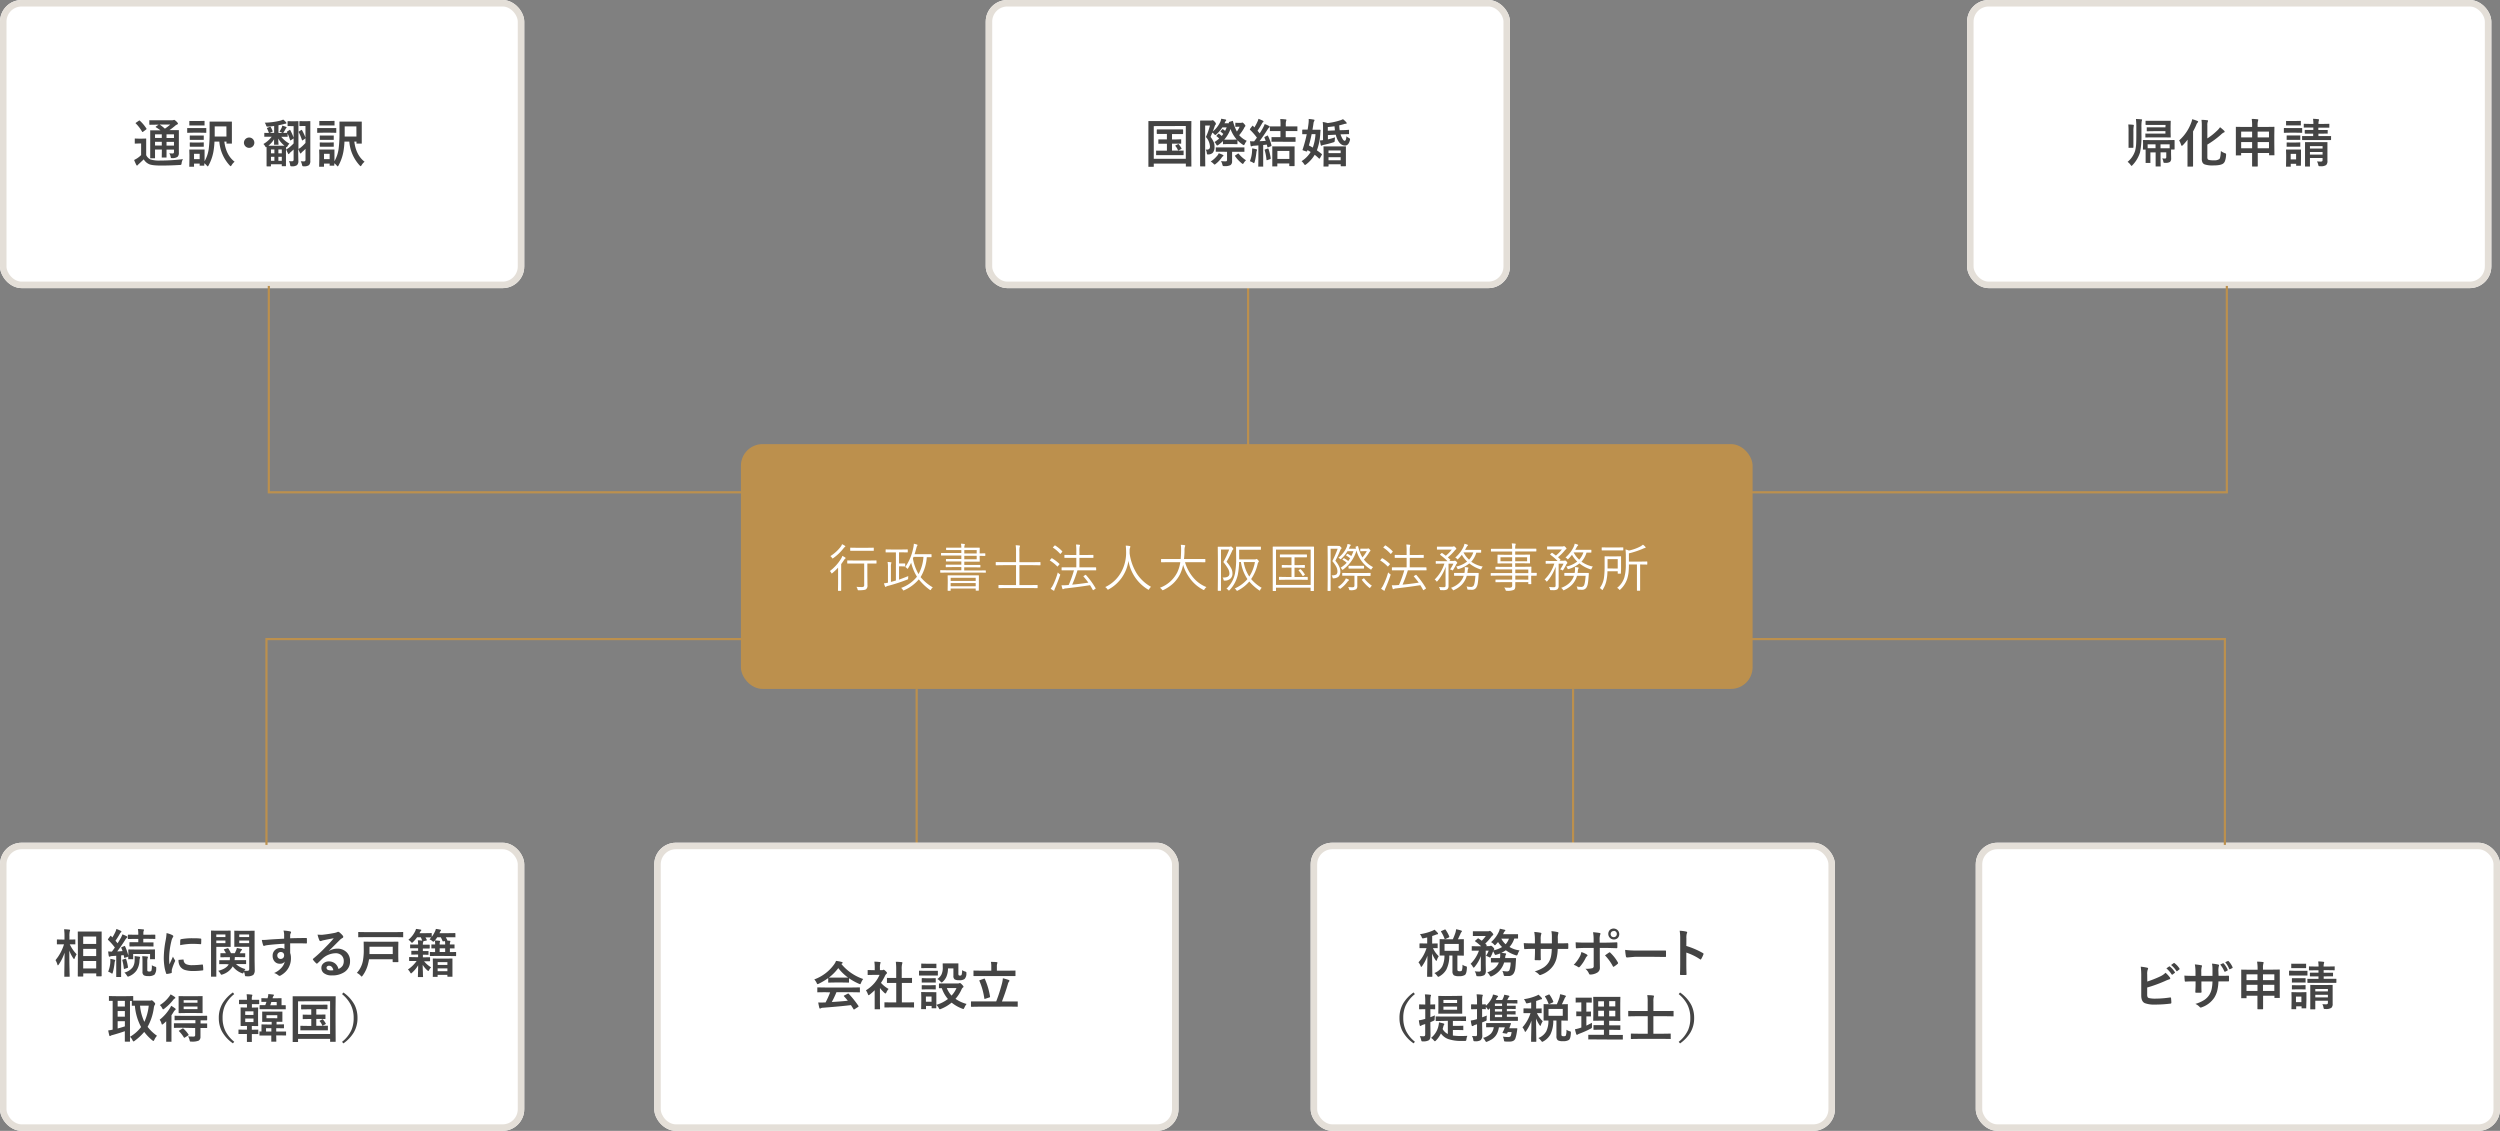 <svg xmlns="http://www.w3.org/2000/svg" viewBox="0 0 1154 522"><rect x="0" y="0" width="1154" height="522" fill="#808080" stroke="none"/><g id="レイヤー_2" data-name="レイヤー 2"><g id="レイヤー_1-2" data-name="レイヤー 1"><g id="teikei"><line id="シェイプ_10" data-name="シェイプ 10" x1="576.13" y1="130.1" x2="576.13" y2="205.55" fill="none" stroke="#bc904d"/><line id="シェイプ_10-2" data-name="シェイプ 10-2" x1="423.13" y1="318.1" x2="423.13" y2="393.55" fill="none" stroke="#bc904d"/><line id="シェイプ_10-3" data-name="シェイプ 10-3" x1="726.13" y1="318.1" x2="726.13" y2="393.55" fill="none" stroke="#bc904d"/><g id="_01" data-name=" 01"><g id="角丸長方形_6" data-name="角丸長方形 6"><rect width="242" height="133" rx="10" fill="#fff"/><rect x="1.5" y="1.5" width="239" height="130" rx="8.5" fill="none" stroke="#e4dfd8" stroke-width="3"/></g><g id="通訳_翻訳" data-name="通訳 翻訳" style="isolation:isolate"><g style="isolation:isolate"><path d="M84.47,73.46a4.6,4.6,0,0,0-.64,1.9q-.09.6-.24.69a1.41,1.41,0,0,1-.65.1q-4.23.27-8.52.27t-5.64-.67a5.35,5.35,0,0,1-2.42-2.19c-.14.12-.9.84-2.29,2.14-.23.21-.39.37-.48.47a.4.4,0,0,1-.34.25c-.12,0-.23-.11-.34-.32a23.12,23.12,0,0,1-1-2.25,15,15,0,0,0,1.38-.77,11.28,11.28,0,0,0,1.85-1.49V66.23h-1l-1.67.06c-.14,0-.23,0-.26-.06a.53.53,0,0,1,0-.23V64.17c0-.12,0-.2,0-.22a.54.54,0,0,1,.24,0l1.67.05h1.4l1.72-.05a.38.38,0,0,1,.24.05.45.45,0,0,1,0,.21l0,2.29v5.11a4.22,4.22,0,0,0,2,2,13.78,13.78,0,0,0,4.51.5A86.84,86.84,0,0,0,84.47,73.46ZM64.62,55.78a17.61,17.61,0,0,1,2.95,3.53.4.4,0,0,1,.1.2c0,.06-.08.15-.24.28l-1.34,1a.94.94,0,0,1-.31.16s-.12-.06-.2-.18a17.5,17.5,0,0,0-2.87-3.75c-.09-.07-.13-.13-.13-.18s.08-.14.22-.23l1.29-.88a.63.63,0,0,1,.3-.13A.37.37,0,0,1,64.62,55.78Zm13.54,15c.57,0,1.08.07,1.51.07s.64-.24.64-.7V69.05H76.87v.64l0,2.79c0,.13,0,.21,0,.24s-.09,0-.2,0H74.9c-.13,0-.21,0-.24-.05a.5.5,0,0,1,0-.23l.05-2.79v-.64H71.56V70l0,2.83c0,.12,0,.2,0,.22s-.1,0-.21,0H69.59a.47.47,0,0,1-.25,0,.51.51,0,0,1,0-.22l0-2.81V63.23l0-2.86c0-.12,0-.19,0-.22a.5.5,0,0,1,.23,0l3.2,0h1.29A21.18,21.18,0,0,0,72,58.77c-.1-.07-.14-.13-.14-.19s.06-.13.18-.23l1.19-.8h-.89l-3.15.05c-.17,0-.26-.08-.26-.24v-1.6c0-.14,0-.23,0-.26a.47.47,0,0,1,.22,0l3.15,0h7.12a1.83,1.83,0,0,0,.62-.07,1,1,0,0,1,.36-.09q.23,0,1,.69c.49.48.74.82.74,1s-.14.36-.41.46a2.89,2.89,0,0,0-.92.59,30.9,30.9,0,0,1-2.61,2h.89l3.24,0a.38.38,0,0,1,.23,0,.51.51,0,0,1,0,.21l0,3.09v3.69l0,3.41a2.49,2.49,0,0,1-.59,1.9A4.14,4.14,0,0,1,79.6,73a1.55,1.55,0,0,1-.66-.08,1.22,1.22,0,0,1-.16-.47A3.79,3.79,0,0,0,78.16,70.83Zm-6.6-7.12h3.12V62H71.56Zm0,3.51h3.12v-1.7H71.56Zm7-9.67H73.7a19.52,19.52,0,0,1,2.42,1.9A22.79,22.79,0,0,0,78.52,57.55ZM80.31,62H76.87v1.69h3.44Zm-3.44,5.2h3.44v-1.7H76.87Z" fill="#444"/><path d="M89.18,59.13h3.24l2.56,0c.13,0,.21,0,.24,0a.45.45,0,0,1,0,.21v1.71c0,.14,0,.22,0,.25a.49.49,0,0,1-.23,0l-2.56-.05H89.18l-2.54.05c-.13,0-.21,0-.23-.06a.38.38,0,0,1,0-.23V59.34c0-.12,0-.2,0-.22a.48.48,0,0,1,.22,0Zm19.11,15.53a5.43,5.43,0,0,0-1.35,1.56c-.22.33-.37.5-.44.5s-.23-.12-.48-.36a18.27,18.27,0,0,1-4.78-11H99a35.4,35.4,0,0,1-.39,4.08,21.12,21.12,0,0,1-2.32,6.89c-.17.32-.3.48-.38.48s-.24-.14-.49-.41a6.07,6.07,0,0,0-1.12-1.05c0,.25,0,.48,0,.69s0,.2,0,.21,0,.21,0,.23-.1,0-.21,0h-1.7c-.13,0-.21,0-.23,0s0-.1,0-.22v-.74h-2.6v1.2a.37.37,0,0,1,0,.23.44.44,0,0,1-.22,0h-1.7a.44.44,0,0,1-.26,0,.51.51,0,0,1,0-.22l.06-3.63V71.52l-.06-2.25c0-.13,0-.21.06-.23s.1,0,.23,0l2.19,0h2.13l2.22,0c.12,0,.2,0,.22,0s0,.1,0,.22l0,1.84v3.32a15.65,15.65,0,0,0,1.93-5.77,55.62,55.62,0,0,0,.39-7.87l0-4.39a.46.46,0,0,1,0-.26.65.65,0,0,1,.25,0l2.82,0h4.14l2.84,0q.21,0,.24.06a.53.53,0,0,1,0,.23l0,2.42V63l0,3.07c0,.11,0,.19,0,.21s-.1,0-.21,0H104.8c-.14,0-.22,0-.25,0s0-.1,0-.21v-.72h-1Q104.33,71.61,108.29,74.66ZM89.83,55.85H92l2.17-.05a.44.44,0,0,1,.25.05.45.45,0,0,1,0,.21v1.61c0,.13,0,.21,0,.23a.38.38,0,0,1-.23,0l-2.17,0h-2.2l-2.18,0a.38.38,0,0,1-.24,0,.48.48,0,0,1,0-.22V56.06c0-.12,0-.2.05-.22a.44.44,0,0,1,.22,0Zm.09,6.72h1.9l2,0c.14,0,.22,0,.24,0a.33.33,0,0,1,0,.22v1.53c0,.13,0,.2-.06.23a.53.53,0,0,1-.23,0l-2,0h-1.9l-2,0a.2.2,0,0,1-.27-.26V62.79q0-.2.06-.24a.45.45,0,0,1,.21,0Zm0,3.22h1.9l2-.06c.14,0,.22,0,.24,0a.33.33,0,0,1,0,.22v1.56q0,.18-.06.21a.53.53,0,0,1-.23,0l-2,0h-1.9l-2,0q-.27,0-.27-.24V66c0-.13,0-.2.06-.23s.1,0,.21,0ZM92.16,71h-2.6v2.45h2.6Zm12.35-12.66h-5.4v2.77c0,.88,0,1.52,0,1.92h5.42Z" fill="#444"/><path d="M115,63.48a2.39,2.39,0,0,1,1.6,4.18,2.41,2.41,0,0,1-4-1.78,2.42,2.42,0,0,1,2.41-2.4Z" fill="#444"/><path d="M125.12,63.13l-2.9,0c-.13,0-.2,0-.22,0a.37.37,0,0,1,0-.22V61.57c0-.13,0-.21.05-.23s.1,0,.21,0l1.85.05a10.3,10.3,0,0,0-.81-2,.46.46,0,0,1-.07-.21c0-.07.08-.14.24-.2l1.07-.42a.58.58,0,0,1,.2-.06c.07,0,.15.07.24.2a11.74,11.74,0,0,1,.86,1.79.45.45,0,0,1,0,.17c0,.08-.09.16-.26.22l-1.12.46h2.08V58.16c-.9.12-1.82.21-2.76.28l-.37,0a.5.5,0,0,1-.41-.15,4.82,4.82,0,0,1-.23-.54,3.77,3.77,0,0,0-.57-1.12,33.2,33.2,0,0,0,7.2-.94,7.27,7.27,0,0,0,1.31-.5A6.63,6.63,0,0,1,132,56.4a.67.67,0,0,1,.21.44c0,.15-.15.24-.44.27a4.06,4.06,0,0,0-.91.21c-.68.18-1.45.34-2.32.5v3.53h1.87a1.44,1.44,0,0,1-.36-.17,5.6,5.6,0,0,0-1.08-.41A11.86,11.86,0,0,0,130,59a7.41,7.41,0,0,0,.31-1,17.3,17.3,0,0,1,1.72.56c.18.07.27.16.27.26a.49.49,0,0,1-.16.3,1.56,1.56,0,0,0-.34.44c-.32.6-.58,1.07-.79,1.4a1.17,1.17,0,0,1-.36.41l1.85-.05h.12l-.12-.21a.46.46,0,0,1-.07-.21c0-.07.07-.15.21-.25l.94-.61a.68.68,0,0,1,.21-.11c.06,0,.13.05.2.16a21.77,21.77,0,0,1,1.53,3.43.85.85,0,0,1,.06.23c0,.07-.08.17-.26.28l-1,.68a.69.69,0,0,1-.26.11q-.09,0-.18-.21a23.63,23.63,0,0,0-1.12-3v1.32c0,.13,0,.21-.05.23a.42.42,0,0,1-.21,0l-2.67,0a12.86,12.86,0,0,0,3.77,3.14,5,5,0,0,0-.87,1.15q-.24.45-.39.45a.58.58,0,0,1-.25-.09L132,70v2.31l0,4.17c0,.12,0,.2-.06.23a.38.38,0,0,1-.23,0h-1.41c-.13,0-.21,0-.23-.05a.44.44,0,0,1,0-.22v-.6h-5v.75c0,.16-.09.23-.27.23h-1.49c-.17,0-.26-.07-.26-.23l0-4.23v-2c0-1.16,0-2,0-2.52a.6.6,0,0,1-.28.12c-.08,0-.2-.15-.36-.43a5.5,5.5,0,0,0-.82-1.06,12.78,12.78,0,0,0,3.82-3.35Zm-1.24,4.15c.25,0,.93,0,2,0h3.26c1.23,0,2,0,2.21,0a12,12,0,0,1-2.9-3.3c0,.57,0,1.17.07,1.79,0,.46.05.74.05.82s0,.2-.05.22a.51.51,0,0,1-.22,0h-1.56c-.13,0-.2,0-.23,0a.45.45,0,0,1,0-.21c0-.07,0-.36,0-.89s0-1,0-1.42A12,12,0,0,1,123.88,67.28Zm1.2,1.7v1.8h1.58V69Zm0,5.26h1.58V72.39h-1.58Zm5-5.26h-1.58v1.8h1.58Zm-1.58,5.26h1.58V72.39h-1.58Zm4.85.14a13.18,13.18,0,0,0,1.34.06.89.89,0,0,0,.68-.2,1.06,1.06,0,0,0,.16-.68V69q-.73.7-1.44,1.29a2.25,2.25,0,0,0-.53.61c-.11.16-.21.24-.31.24s-.18-.08-.26-.24c-.37-.71-.66-1.35-.89-1.92a12.1,12.1,0,0,0,1.08-.64,22.26,22.26,0,0,0,2.35-2.13v-8h-1.1L133,58.2a.4.4,0,0,1-.25-.05s0-.1,0-.21V56.16c0-.13,0-.2.06-.23a.53.53,0,0,1,.23,0l1.56.05h1.31l1.61-.05c.13,0,.21,0,.23.05s0,.1,0,.21l0,3.43v9.12a5,5,0,0,0,1.1-.67A22.42,22.42,0,0,0,141,66V58.15h-1.08l-1.47.05c-.16,0-.24-.09-.24-.26V56.16c0-.18.08-.26.24-.26l1.58.05h1.31L143,55.9c.13,0,.21,0,.24.05a.45.45,0,0,1,0,.21l0,3.43V71l0,3.16a2.68,2.68,0,0,1-.6,2.06,3.69,3.69,0,0,1-2.29.55,1.36,1.36,0,0,1-.71-.11,1.64,1.64,0,0,1-.24-.63,6.08,6.08,0,0,0-.58-1.6,13.39,13.39,0,0,0,1.35.06.9.9,0,0,0,.69-.2,1.13,1.13,0,0,0,.16-.68V68.71c-.59.59-1,1-1.31,1.23a3.66,3.66,0,0,0-.64.67.39.39,0,0,1-.32.22c-.1,0-.19-.08-.28-.25-.38-.79-.65-1.4-.82-1.85V71l.07,3.16a2.57,2.57,0,0,1-.62,2.06,3.59,3.59,0,0,1-2.22.55,1.54,1.54,0,0,1-.76-.1,1.28,1.28,0,0,1-.21-.64A4.19,4.19,0,0,0,133.36,74.38Zm6.06-14.29A22.53,22.53,0,0,1,141,63.53a1.23,1.23,0,0,1,0,.21c0,.08-.08.17-.24.29l-.92.65a.94.94,0,0,1-.31.15c-.06,0-.11,0-.14-.15a23.78,23.78,0,0,0-1.45-3.58.53.53,0,0,1-.07-.2c0-.07.06-.15.18-.23l.92-.62a1,1,0,0,1,.27-.12C139.3,59.93,139.36,60,139.42,60.09Z" fill="#444"/><path d="M149.18,59.13h3.24l2.56,0c.13,0,.21,0,.24,0a.45.45,0,0,1,0,.21v1.71c0,.14,0,.22,0,.25a.49.49,0,0,1-.23,0l-2.56-.05h-3.24l-2.54.05c-.13,0-.21,0-.23-.06a.38.38,0,0,1,0-.23V59.34c0-.12,0-.2,0-.22a.48.48,0,0,1,.22,0Zm19.11,15.53a5.43,5.43,0,0,0-1.35,1.56c-.22.33-.37.5-.44.5s-.23-.12-.48-.36a18.27,18.27,0,0,1-4.78-11H159a35.4,35.4,0,0,1-.39,4.08,21.12,21.12,0,0,1-2.32,6.89c-.17.32-.3.48-.38.48s-.24-.14-.49-.41a6.07,6.07,0,0,0-1.12-1.05c0,.25,0,.48,0,.69s0,.2,0,.21,0,.21,0,.23-.1,0-.21,0h-1.7c-.13,0-.21,0-.23,0s0-.1,0-.22v-.74h-2.6v1.2a.37.37,0,0,1-.05.23.44.44,0,0,1-.22,0h-1.7a.44.44,0,0,1-.26,0,.51.51,0,0,1,0-.22l.06-3.63V71.52l-.06-2.25c0-.13,0-.21.06-.23s.1,0,.23,0l2.19,0h2.13l2.22,0c.12,0,.2,0,.22,0s0,.1,0,.22l0,1.84v3.32a15.65,15.65,0,0,0,1.93-5.77,55.62,55.62,0,0,0,.39-7.87l0-4.39a.46.46,0,0,1,0-.26.65.65,0,0,1,.25,0l2.82,0h4.14l2.84,0q.21,0,.24.06a.53.53,0,0,1,0,.23l0,2.42V63l0,3.07c0,.11,0,.19,0,.21s-.1,0-.21,0H164.8c-.14,0-.22,0-.25,0s0-.1,0-.21v-.72h-1Q164.33,71.61,168.29,74.66ZM149.83,55.85H152l2.17-.05a.44.44,0,0,1,.25.05.45.45,0,0,1,0,.21v1.61c0,.13,0,.21,0,.23a.38.38,0,0,1-.23,0l-2.17,0h-2.2l-2.18,0a.38.38,0,0,1-.24,0,.48.48,0,0,1,0-.22V56.06c0-.12,0-.2.05-.22a.44.44,0,0,1,.22,0Zm.09,6.72h1.9l2,0c.14,0,.22,0,.24,0a.33.33,0,0,1,0,.22v1.53c0,.13,0,.2-.06.23a.53.53,0,0,1-.23,0l-2,0h-1.9l-2,0a.2.2,0,0,1-.27-.26V62.79q0-.2.06-.24a.45.45,0,0,1,.21,0Zm0,3.22h1.9l2-.06c.14,0,.22,0,.24,0a.33.33,0,0,1,0,.22v1.56q0,.18-.06.21a.53.53,0,0,1-.23,0l-2,0h-1.9l-2,0q-.27,0-.27-.24V66c0-.13,0-.2.06-.23s.1,0,.21,0ZM152.16,71h-2.6v2.45h2.6Zm12.35-12.66h-5.4v2.77c0,.88,0,1.52,0,1.92h5.42Z" fill="#444"/></g></g></g><g id="_02" data-name=" 02"><g id="角丸長方形_6_のコピー" data-name="角丸長方形 6 のコピー"><rect x="455" width="242" height="133" rx="10" fill="#fff"/><rect x="456.5" y="1.5" width="239" height="130" rx="8.5" fill="none" stroke="#e4dfd8" stroke-width="3"/></g><g id="国際結婚" style="isolation:isolate"><g style="isolation:isolate"><path d="M532.31,77h-2c-.11,0-.19,0-.21,0s0-.1,0-.22l0-9.22V62.7l0-6.58c0-.13,0-.21,0-.23a.38.38,0,0,1,.23,0l3.18,0h13l3.19,0a.38.38,0,0,1,.24,0,.48.48,0,0,1,0,.22l-.05,5.75v5.57l.05,9.21c0,.13,0,.21-.05.24a.45.45,0,0,1-.21,0h-2.06c-.13,0-.21,0-.23,0s0-.1,0-.22V75.53H532.58v1.15a.38.38,0,0,1,0,.23A.52.52,0,0,1,532.31,77Zm.27-18.79V73.3h14.79V58.16ZM545,64.3a.37.37,0,0,1,.23,0,.42.42,0,0,1,0,.21v1.58c0,.13,0,.21-.06.23s-.1,0-.21,0l-2.73,0H541v3.19h2l3.09,0a.44.44,0,0,1,.26,0s0,.1,0,.21v1.67c0,.11,0,.19,0,.21s-.11,0-.25,0l-3.09,0h-6l-3.09,0c-.14,0-.23,0-.26,0a.45.45,0,0,1,0-.21V69.76c0-.12,0-.2,0-.22a.54.54,0,0,1,.24,0l3.09,0h1.66V66.36h-.94l-2.78,0c-.13,0-.21,0-.23,0s0-.1,0-.22V64.56c0-.13,0-.2,0-.22s.1,0,.22,0l2.78,0h.94V61.83h-1.4l-3.05,0c-.15,0-.23-.08-.23-.26V60c0-.17.08-.26.23-.26l3.05,0h5.58l3.07,0c.16,0,.23.09.23.26v1.61c0,.18-.07.26-.23.26l-3.07,0H541v2.52h1.26Zm-.82,2.39a10.58,10.58,0,0,1,1.18,1.74.4.4,0,0,1,.06.16c0,.06-.09.14-.26.22l-1,.55a.58.58,0,0,1-.25.09c-.08,0-.15-.09-.23-.26a6.36,6.36,0,0,0-1.1-1.77.27.27,0,0,1-.09-.15s.09-.11.27-.22l1-.5a.58.58,0,0,1,.2-.06C544,66.49,544.08,66.56,544.2,66.69Z" fill="#444"/><path d="M575.5,65a6.77,6.77,0,0,0-.91,1.46c-.18.37-.32.55-.41.55a1.56,1.56,0,0,1-.55-.26,13.12,13.12,0,0,1-2.42-2v1.56a.38.38,0,0,1-.05.24.51.51,0,0,1-.22,0l-2.06-.06h-2.07l-2.06.06c-.13,0-.2,0-.23,0a.41.41,0,0,1,0-.23V65.11a15.45,15.45,0,0,1-2.13,1.78,1.47,1.47,0,0,1-.55.27c-.11,0-.24-.14-.39-.41a3.45,3.45,0,0,0-.86-1.16,18.32,18.32,0,0,0,2.18-1.65,11.21,11.21,0,0,0-1.14-1c-.11-.06-.16-.11-.16-.16s.06-.14.18-.27l.62-.62c.12-.13.2-.19.26-.19a.43.43,0,0,1,.22.12,9.32,9.32,0,0,1,1.2.94l.72-.94c-.45-.39-.83-.71-1.13-.94-.11-.07-.17-.13-.17-.19s.07-.14.2-.27l.55-.64q.17-.18.24-.18a.51.51,0,0,1,.24.12,8.17,8.17,0,0,1,.9.68,14.3,14.3,0,0,0,.73-1.58h-2A14.69,14.69,0,0,1,561.48,62a1.31,1.31,0,0,1-.53.34c-.09,0-.27-.15-.52-.46a6.65,6.65,0,0,0-.81-.69l-.82,2a11.88,11.88,0,0,1,1.51,2.54,5.8,5.8,0,0,1,.31,2,4.09,4.09,0,0,1-.73,2.71,2.93,2.93,0,0,1-2,.85l-.37,0a.36.36,0,0,1-.36-.17,2.33,2.33,0,0,1-.12-.6,3.6,3.6,0,0,0-.48-1.46h.39a1.69,1.69,0,0,0,1.26-.36,1.64,1.64,0,0,0,.31-1.14,7.27,7.27,0,0,0-1.88-4.33,27.89,27.89,0,0,0,1.87-5.29H556.3V71.45l.05,5.13a.38.38,0,0,1-.05.24.48.48,0,0,1-.22,0H554.2c-.15,0-.23-.09-.23-.27l0-5.11V61.08l0-5.18c0-.18.08-.27.23-.27l1.81,0h3a1.27,1.27,0,0,0,.48-.07.94.94,0,0,1,.34-.07c.15,0,.46.25.94.77a1.79,1.79,0,0,1,.5.91.49.49,0,0,1-.21.41,2,2,0,0,0-.39.79q-.47,1.35-.84,2.31A12.44,12.44,0,0,0,563.4,56a5.77,5.77,0,0,0,.3-1.19c.41.06,1.06.17,1.95.34.24.06.37.16.37.29a.58.58,0,0,1-.14.33,1.79,1.79,0,0,0-.42.64l-.21.48h2a.46.46,0,0,1,0-.19.45.45,0,0,1,0-.18c0-.14.09-.23.27-.28l1.23-.36a1.26,1.26,0,0,1,.26-.08c.05,0,.09,0,.13.17a21.29,21.29,0,0,0,1.81,4.76,12.12,12.12,0,0,0,1.26-2.24h-.59l-1.17.05c-.13,0-.2,0-.22-.05s0-.1,0-.21V56.91c0-.14,0-.21,0-.24a.45.45,0,0,1,.21,0l1.46.06h.82a.85.85,0,0,0,.44-.09,1.05,1.05,0,0,1,.3-.07c.19,0,.46.2.82.6s.6.72.6.89a.62.62,0,0,1-.21.41,3,3,0,0,0-.5.85A20.82,20.82,0,0,1,572,62.4,10.6,10.6,0,0,0,575.5,65Zm-16.61,9.55a13.54,13.54,0,0,0,3.05-2.75,3.33,3.33,0,0,0,.62-1.06,13.62,13.62,0,0,1,1.92.76c.18.09.27.19.27.32a.33.33,0,0,1-.21.3,2,2,0,0,0-.61.64,13.77,13.77,0,0,1-2.75,2.89,1.33,1.33,0,0,1-.51.32c-.11,0-.3-.15-.58-.46A5.39,5.39,0,0,0,558.89,74.59Zm5.73-4.51-3.19,0a.38.38,0,0,1-.23,0,.42.42,0,0,1,0-.21V68.3c0-.14,0-.22.06-.25a.45.45,0,0,1,.21,0l3.19,0H571l3.16,0a.44.44,0,0,1,.26,0,.56.56,0,0,1,0,.23v1.57c0,.11,0,.19,0,.21a.44.44,0,0,1-.25,0l-3.16,0h-2.28v1.67l0,2.77a2,2,0,0,1-.75,1.72,5.65,5.65,0,0,1-2.78.46,1.25,1.25,0,0,1-.72-.12,1.74,1.74,0,0,1-.24-.62,4.67,4.67,0,0,0-.65-1.56c.76.06,1.48.1,2.16.1a.59.59,0,0,0,.65-.67V70.08Zm.45-5.57c.18,0,.77,0,1.74,0h2.07l2-.05A15.12,15.12,0,0,1,568,59.54,15.36,15.36,0,0,1,565.07,64.51ZM575.16,74a3.94,3.94,0,0,0-1,1.17c-.2.33-.36.5-.48.5s-.29-.12-.58-.36a15.32,15.32,0,0,1-3-3.24.38.38,0,0,1-.08-.16s.09-.11.27-.22l1.05-.72a.43.43,0,0,1,.26-.12c.06,0,.14.06.22.17A15.25,15.25,0,0,0,575.16,74Z" fill="#444"/><path d="M584.94,62.61a.55.55,0,0,1,.19-.06c.06,0,.12.07.19.2a21.43,21.43,0,0,1,1.59,4.3.69.69,0,0,1,0,.18c0,.1-.09.2-.29.28l-1.15.46a1.16,1.16,0,0,1-.28.07c-.08,0-.14-.08-.17-.24l-.27-1.06c-.74.1-1.29.17-1.66.2v6.57l0,3.14a.38.38,0,0,1,0,.24.45.45,0,0,1-.21,0h-1.84c-.12,0-.2,0-.22,0a.44.44,0,0,1,0-.22l.05-3.14V67.1q-.63.08-2,.18a2.52,2.52,0,0,0-.92.18.7.7,0,0,1-.36.1c-.16,0-.26-.13-.31-.39q-.13-.73-.27-2a12.23,12.23,0,0,0,1.41.08h.47c.45-.57.89-1.14,1.3-1.72a28.39,28.39,0,0,0-3.15-3.6.33.33,0,0,1-.12-.22,1.08,1.08,0,0,1,.16-.3l.9-1.19c.1-.13.19-.2.24-.2s.11.05.19.13l.62.66a22.47,22.47,0,0,0,1.44-2.7,8.07,8.07,0,0,0,.44-1.26,19.84,19.84,0,0,1,2,.85c.21.12.31.25.31.39a.39.39,0,0,1-.21.32,1.28,1.28,0,0,0-.45.57c-.87,1.52-1.57,2.64-2.1,3.39.23.24.58.64,1,1.19.41-.61,1-1.54,1.66-2.79a10.51,10.51,0,0,0,.67-1.51,15.68,15.68,0,0,1,2,.89c.2.11.3.22.3.34a.47.47,0,0,1-.27.39,3.72,3.72,0,0,0-.74.94c-1.28,2-2.52,3.81-3.7,5.36,1.28-.06,2.24-.11,2.88-.16q-.32-.85-.6-1.47a.51.51,0,0,1,0-.17c0-.08.09-.16.26-.24Zm-8,11.79a13.94,13.94,0,0,0,1-4.37c0-.44.06-.8.06-1.1,0-.11,0-.25,0-.43a15.07,15.07,0,0,1,1.85.38c.27.09.41.18.41.28a.59.59,0,0,1-.12.37,2.81,2.81,0,0,0-.2.89,29.28,29.28,0,0,1-.78,4.32c-.13.38-.23.58-.32.58a1.88,1.88,0,0,1-.55-.3A6.92,6.92,0,0,0,576.91,74.4Zm8.21-5.83a1.07,1.07,0,0,1,.23,0c.08,0,.14.07.18.22a24.13,24.13,0,0,1,1,4.24c0,.08,0,.14,0,.17s-.1.19-.31.27l-1.2.41a1.54,1.54,0,0,1-.28.07c-.09,0-.14-.08-.16-.24a22.45,22.45,0,0,0-.83-4.39.82.82,0,0,1,0-.18q0-.09.27-.18Zm5-3.14-3,0c-.12,0-.2,0-.22,0a.54.54,0,0,1,0-.22V63.53c0-.13,0-.2,0-.23a.45.45,0,0,1,.21,0l3,0h.91V60.5h-1.51l-3.12,0c-.12,0-.2,0-.23,0s0-.1,0-.21V58.58c0-.12,0-.2.05-.22a.44.44,0,0,1,.22,0l3.12,0h1.51v-.7a19,19,0,0,0-.14-2.71c.88,0,1.7.08,2.45.16.27,0,.41.13.41.27a1,1,0,0,1-.14.44,6.23,6.23,0,0,0-.15,1.79v.75h2l3.09,0a.44.44,0,0,1,.26,0,.45.45,0,0,1,0,.21v1.71c0,.13,0,.2-.06.23a.53.53,0,0,1-.23,0l-3.09,0h-2v2.82h1.39l2.93,0c.13,0,.2,0,.22,0s0,.1,0,.21v1.68a.35.35,0,0,1-.05.23.45.45,0,0,1-.21,0l-2.93,0Zm-.77,11.37h-1.86c-.13,0-.21,0-.23,0a.37.37,0,0,1,0-.22l0-4.11V70.54l0-2.71a.44.44,0,0,1,0-.26.48.48,0,0,1,.22,0l2.85,0h4.14l2.84,0c.14,0,.21,0,.24,0a.65.65,0,0,1,0,.25l0,2.37v2.19l0,4.07c0,.17-.09.25-.27.25h-1.91c-.18,0-.27-.08-.27-.25v-1h-5.52v1.08a.38.38,0,0,1,0,.23A.53.53,0,0,1,589.39,76.8Zm.27-7.13v3.7h5.52v-3.7Z" fill="#444"/><path d="M604.07,54.91a18.59,18.59,0,0,1,2.34.3c.24,0,.36.11.36.28a1.12,1.12,0,0,1-.18.5,2.56,2.56,0,0,0-.3,1.08c-.17,1.17-.32,2.11-.45,2.81h.93l2.48,0c.21,0,.31.09.31.29-.07.67-.11,1.26-.14,1.77a26.17,26.17,0,0,1-1.54,7.46c.64.44,1.38,1,2.21,1.66.09.1.14.17.14.22a.8.8,0,0,1-.12.26L609.29,73c-.11.17-.2.25-.27.25a.33.33,0,0,1-.21-.12,24.21,24.21,0,0,0-1.94-1.69,15.34,15.34,0,0,1-3.92,4.4,1.22,1.22,0,0,1-.57.31c-.09,0-.26-.16-.48-.5a5.12,5.12,0,0,0-1.1-1.25A13.21,13.21,0,0,0,605,70.16c-.39-.26-.88-.55-1.46-.87l-.12.34c-.06.21-.16.31-.28.31a1.07,1.07,0,0,1-.29-.07l-1.33-.44c-.19-.07-.28-.14-.28-.23a.73.73,0,0,1,.07-.25,58.76,58.76,0,0,0,1.88-7c-.54,0-1,0-1.43,0h-.43c-.12,0-.2,0-.22,0a.54.54,0,0,1,0-.22V60.07c0-.16.08-.23.25-.23l2.24,0c.12-.64.25-1.56.4-2.75a14.25,14.25,0,0,0,.11-1.77Zm3.16,7h-1.78q-.56,2.83-1.27,5.23,1.08.54,1.8,1A22.45,22.45,0,0,0,607.23,62Zm9,1.44q0,.24-.12,1.41a1.42,1.42,0,0,1-.13.72,1.62,1.62,0,0,1-.59.25,44.05,44.05,0,0,1-4.49,1.17,1.94,1.94,0,0,0-.58.2.59.59,0,0,1-.38.14c-.14,0-.24-.1-.28-.3a19.23,19.23,0,0,1-.37-2.11,10.48,10.48,0,0,0,1.42-.15V58.61a15.75,15.75,0,0,0-.14-2.3,13.51,13.51,0,0,1,2.27.5,29.58,29.58,0,0,0,5.68-1.23,7.94,7.94,0,0,0,1.4-.57,10.12,10.12,0,0,1,1.53,1.44.7.7,0,0,1,.18.39c0,.18-.12.28-.36.28a2.88,2.88,0,0,0-1,.2c-.49.15-1.19.34-2.09.55.05.83.12,1.58.21,2.22l.51,0c1.83,0,3-.11,3.57-.16.13,0,.21,0,.24,0a.45.45,0,0,1,0,.21l0,1.52a.4.4,0,0,1,0,.25s-.09,0-.19,0l-3.61.09h-.11a4.55,4.55,0,0,0,.36,1c.59,1.33,1.1,2,1.54,2s.71-.71.84-2.11a3.39,3.39,0,0,0,1.05.76q.6.3.6.6a2.76,2.76,0,0,1-.09.52c-.4,1.6-1.14,2.41-2.23,2.41-1.48,0-2.69-1-3.61-3a10.82,10.82,0,0,1-.67-2l-3.63.17v2A25.53,25.53,0,0,0,616.23,63.39ZM613,76.87h-1.84c-.13,0-.21,0-.23,0a.37.37,0,0,1,0-.22l.05-4.13V70.56l-.05-2.76c0-.13,0-.21.05-.23a.48.48,0,0,1,.22,0l2.83,0h4.18l2.82,0c.14,0,.21,0,.24,0a.51.51,0,0,1,0,.22l0,2.4v2.21l0,4.1c0,.17-.09.25-.27.25h-1.86c-.18,0-.27-.08-.27-.25v-.67h-5.61v.77C613.28,76.79,613.2,76.87,613,76.87Zm3-18.59c-.9.14-1.93.26-3.08.37v1.69l3.27-.15C616.14,59.44,616.07,58.8,616,58.28Zm-2.76,11.18V70.7h5.61V69.46Zm0,4.51h5.61V72.55h-5.61Z" fill="#444"/></g></g></g><g id="_03" data-name=" 03"><g id="角丸長方形_6_のコピー_2" data-name="角丸長方形 6 のコピー 2"><rect x="908" width="242" height="133" rx="10" fill="#fff"/><rect x="909.5" y="1.5" width="239" height="130" rx="8.5" fill="none" stroke="#e4dfd8" stroke-width="3"/></g><g id="帰化申請" style="isolation:isolate"><g style="isolation:isolate"><path d="M982.1,74.71a10.69,10.69,0,0,0,3.46-5.07,15.62,15.62,0,0,0,.48-3.22c.06-1,.09-2.49.09-4.45V58.76a33.58,33.58,0,0,0-.18-3.82c.82,0,1.63.07,2.44.14q.39,0,.39.24a.93.93,0,0,1-.07.33c-.05.15-.09.25-.1.3a19.39,19.39,0,0,0-.12,2.83V62a36.42,36.42,0,0,1-.65,8.33,14.73,14.73,0,0,1-3.41,5.82c-.25.28-.41.42-.5.42s-.25-.16-.46-.46A5.75,5.75,0,0,0,982.1,74.71Zm.32-17.25c.84,0,1.59.07,2.24.14.21,0,.31.13.31.29a1,1,0,0,1,0,.27,1.36,1.36,0,0,0-.07.28,13,13,0,0,0-.12,2.27v4.6l0,2.66c0,.17-.08.26-.24.26h-1.76a.38.38,0,0,1-.24,0s0-.09,0-.21l0-2.66V60.74A30.82,30.82,0,0,0,982.42,57.46Zm17.8,7.22,3.34-.05a.21.21,0,0,1,.23.23l0,1v.72l0,2.2c0,.17-.08.25-.23.25h-1.4c0,.2,0,.68,0,1.44V71l.05,2.2a2,2,0,0,1-.55,1.54,3.82,3.82,0,0,1-2.24.43,1.37,1.37,0,0,1-.67-.09,1.35,1.35,0,0,1-.16-.53,4.44,4.44,0,0,0-.51-1.44c.69.06,1.1.09,1.24.09q.63,0,.63-.69v-2.2h-2.64v3.57l.05,2.73a.38.38,0,0,1-.05.24.45.45,0,0,1-.21,0h-1.84c-.13,0-.2,0-.22-.06s0-.09,0-.21l0-2.73V70.35h-2.42v2.88l0,1.75c0,.13,0,.21,0,.24a.44.44,0,0,1-.22,0h-1.73a.42.42,0,0,1-.25-.05.53.53,0,0,1,0-.23l0-1.93V70.64l0-1.59h-1a.38.38,0,0,1-.24,0,.53.53,0,0,1,0-.23l.06-2.2V66l-.06-1.14c0-.15.09-.23.27-.23l3.3.05Zm-.58-7h-6l-3,0c-.17,0-.25-.08-.25-.23V56c0-.13,0-.2,0-.23a.48.48,0,0,1,.21,0l3,0h4.72l3.42,0a.49.49,0,0,1,.26,0,.56.56,0,0,1,0,.23l-.05,2.22v2.66l.05,2.32c0,.14,0,.23-.06.26a.38.38,0,0,1-.23,0l-3.42-.05h-5.17l-2.59.05c-.13,0-.2,0-.22-.05a.43.43,0,0,1,0-.23V61.9a.4.4,0,0,1,0-.24.45.45,0,0,1,.21,0l2.59,0h6.45V60.54h-5.15l-3.25.05c-.12,0-.2,0-.22-.05a.42.42,0,0,1,0-.21V59c0-.13,0-.2,0-.22s.1,0,.21,0l3.25,0h5.15ZM991.37,68.4c.31,0,1.09,0,2.32,0H995V66.62h-3.66Zm10.14-1.78h-4.22v1.81h1.6c1.47,0,2.34,0,2.62,0Z" fill="#444"/><path d="M1005.89,64.83a20.23,20.23,0,0,0,5.54-8.12,7.9,7.9,0,0,0,.48-1.68,17.31,17.31,0,0,1,2.34.77c.27.11.41.22.41.36a.53.53,0,0,1-.23.41,2.91,2.91,0,0,0-.59,1,28.68,28.68,0,0,1-1.52,3.09V73l0,3.65q0,.24-.27.24H1010c-.14,0-.22,0-.25,0a.35.35,0,0,1,0-.19l0-3.65V67.54c0-.65,0-1.67.05-3.08a29.64,29.64,0,0,1-2.13,2.5c-.27.24-.45.36-.53.36s-.25-.17-.37-.52A8.3,8.3,0,0,0,1005.89,64.83Zm19.27,4.88a6.89,6.89,0,0,0,1.85,1,1.56,1.56,0,0,1,.45.21.33.33,0,0,1,.1.28c0,.06,0,.17,0,.35a9.78,9.78,0,0,1-.51,2.78,2.6,2.6,0,0,1-.89,1.21c-.78.54-2.23.82-4.35.82a11.3,11.3,0,0,1-4.17-.48,2,2,0,0,1-1-.94,3.92,3.92,0,0,1-.29-1.69V58.1a18.51,18.51,0,0,0-.15-2.78c.94,0,1.8.08,2.57.17.31,0,.46.13.46.31a1.09,1.09,0,0,1-.15.46,4.52,4.52,0,0,0-.17,1.63v6a27.66,27.66,0,0,0,4.44-3.53,8.5,8.5,0,0,0,1.42-1.64,18,18,0,0,1,1.86,1.6.7.7,0,0,1,.27.48c0,.17-.13.29-.41.37a4.84,4.84,0,0,0-1.25.92,41.22,41.22,0,0,1-6.33,4.65v5.69a2.29,2.29,0,0,0,.15,1,1,1,0,0,0,.52.39A10,10,0,0,0,1022,74a3.82,3.82,0,0,0,2.47-.6Q1025,72.89,1025.16,69.71Z" fill="#444"/><path d="M1039.39,54.89c1,0,1.92.08,2.64.16.26,0,.39.11.39.24a1.25,1.25,0,0,1-.12.5,6.54,6.54,0,0,0-.18,2v.8h4.24l3.28-.05c.13,0,.21,0,.23.05a.44.44,0,0,1,0,.22l-.05,3.69V66l.05,5.45a.39.39,0,0,1,0,.21s-.1,0-.22,0h-2c-.13,0-.21,0-.23,0a.42.42,0,0,1,0-.21v-.82h-5.24v1.55l0,4.45c0,.17-.08.25-.24.25h-2.14c-.16,0-.23-.08-.23-.25l0-4.42V70.61h-5.06v.91c0,.12,0,.2,0,.22s-.1,0-.22,0h-2a.33.33,0,0,1-.22,0,.45.45,0,0,1,0-.21l0-5.47V62.93l0-4.15c0-.13,0-.21,0-.23a.38.38,0,0,1,.23,0l3.28.05h4v-.75A18.09,18.09,0,0,0,1039.39,54.89Zm-4.87,5.85v2.69h5.06V60.74Zm0,7.69h5.06V65.57h-5.06Zm12.84-7.69h-5.24v2.69h5.24Zm-5.24,7.69h5.24V65.57h-5.24Z" fill="#444"/><path d="M1057,59.13h2.88l2.57,0c.13,0,.2,0,.23,0a.45.45,0,0,1,0,.21v1.71c0,.14,0,.22,0,.25a.42.42,0,0,1-.21,0l-2.57-.05H1057l-2.57.05c-.11,0-.18,0-.2-.06a.38.38,0,0,1,0-.23V59.34c0-.17.08-.25.24-.25Zm5.1,17.09a.2.2,0,0,1-.26.27h-1.71c-.12,0-.2,0-.22,0a.48.48,0,0,1,0-.22v-.65h-2.5v1.08a.38.38,0,0,1,0,.24.48.48,0,0,1-.22,0h-1.7c-.14,0-.23,0-.26-.06a.4.4,0,0,1,0-.21l.06-3.6V71.52l-.06-2.25c0-.13,0-.21.06-.23a.38.38,0,0,1,.23,0l2.18,0h2l2.2,0c.14,0,.21,0,.24,0a.48.48,0,0,1,0,.22l0,1.84v1.65Zm-4.45-20.37h2l2.16-.05a.44.44,0,0,1,.26.05.45.45,0,0,1,0,.21v1.58c0,.14,0,.22,0,.24a.59.59,0,0,1-.24,0l-2.16,0h-2l-2.18,0c-.13,0-.21,0-.24,0a.53.53,0,0,1,0-.23V56.06c0-.12,0-.2,0-.22a.44.44,0,0,1,.22,0Zm.09,6.69h1.83l2,0c.13,0,.21,0,.24,0a.38.38,0,0,1,0,.23v1.55a.35.35,0,0,1,0,.23.53.53,0,0,1-.23,0l-2,0h-1.83l-2,0a.38.38,0,0,1-.23,0,.5.5,0,0,1,0-.22V62.77q0-.21.06-.24a.45.45,0,0,1,.21,0Zm0,3.25h1.83l2-.06a.38.38,0,0,1,.24,0s0,.1,0,.22v1.54c0,.13,0,.21,0,.23a.53.53,0,0,1-.23,0l-2,0h-1.83l-2,0a.38.38,0,0,1-.23,0,.47.47,0,0,1,0-.22V66c0-.13,0-.2.06-.23s.1,0,.21,0Zm2.14,5.25h-2.5v2.54h2.5Zm11.52-9.35h-1.22v1.12h2.45l3.18,0c.12,0,.19,0,.21,0a.42.42,0,0,1,0,.24v1.37c0,.16-.08.23-.25.23l-3.18,0h-6.46l-3.21,0c-.18,0-.27-.07-.27-.23V63.06c0-.14,0-.23,0-.26a.56.56,0,0,1,.23,0l3.21,0h1.67V61.69H1067l-2.88,0c-.16,0-.25-.09-.25-.27V60.25c0-.18.09-.27.25-.27l2.88,0h.83v-1.1h-1.17l-3,0a.4.4,0,0,1-.24,0,.45.45,0,0,1,0-.21V57.39q0-.2.06-.24a.4.4,0,0,1,.21,0l3,.06h1.17c0-.84-.07-1.63-.16-2.36.81,0,1.6.08,2.37.16.26,0,.38.13.38.27s0,.2-.14.58a6.21,6.21,0,0,0-.11,1.35H1072l3-.06c.12,0,.2,0,.22,0a.52.52,0,0,1,0,.23v1.32c0,.13,0,.2,0,.22s-.1,0-.21,0l-3,0h-1.87V60h1.19l2.88,0c.15,0,.23,0,.25,0a.37.37,0,0,1,0,.23v1.21q0,.21-.06.24a.56.56,0,0,1-.24,0Zm-1.87,12.83c.53,0,1.08.07,1.63.07a1.08,1.08,0,0,0,.8-.22.79.79,0,0,0,.14-.52v-.91h-5.83v.84l0,2.85c0,.12,0,.2,0,.23s-.1,0-.22,0h-1.83c-.12,0-.2,0-.22-.06a.4.4,0,0,1,0-.21l0-2.8V68.47l0-2.61c0-.13,0-.21,0-.24a.45.45,0,0,1,.21,0l2.89,0h4.12l2.86,0a.44.44,0,0,1,.26,0,.48.48,0,0,1,0,.22l0,2.8v2.12l0,3.43a2.49,2.49,0,0,1-.6,2,4.4,4.4,0,0,1-2.69.54h-.25a.72.72,0,0,1-.5-.12,1.15,1.15,0,0,1-.17-.44A5.19,5.19,0,0,0,1069.51,74.52Zm2.57-7.06h-5.83v1.11h5.83Zm-5.83,3.9h5.83V70.15h-5.83Z" fill="#444"/></g></g></g><g id="_04" data-name=" 04"><g id="角丸長方形_6_のコピー_3" data-name="角丸長方形 6 のコピー 3"><rect y="389" width="242" height="133" rx="10" fill="#fff"/><rect x="1.5" y="390.5" width="239" height="130" rx="8.5" fill="none" stroke="#e4dfd8" stroke-width="3"/></g><g id="相続に関する戸籍_取得_韓国_" data-name="相続に関する戸籍 取得 韓国 " style="isolation:isolate"><g style="isolation:isolate"><path d="M27.11,445.24c-.17.23-.3.35-.39.35s-.16-.13-.23-.39a8.11,8.11,0,0,0-.87-2,20.79,20.79,0,0,0,3.92-7.3H29l-2.47,0a.2.2,0,0,1-.27-.26v-1.75a.35.35,0,0,1,.05-.23.48.48,0,0,1,.22,0l2.47.05h.77v-1.49a22.15,22.15,0,0,0-.19-3.27c.9,0,1.7.08,2.39.16.26,0,.39.12.39.25a1.47,1.47,0,0,1-.14.5,9,9,0,0,0-.17,2.33v1.52l2.5-.05c.12,0,.2,0,.22.05a.42.42,0,0,1,0,.21v1.75a.35.35,0,0,1,0,.23.45.45,0,0,1-.21,0l-2.36,0a17.42,17.42,0,0,0,3.17,4.58,8.85,8.85,0,0,0-.91,1.85q-.16.39-.27.39c-.07,0-.18-.12-.34-.34A15.14,15.14,0,0,1,32,438.78c0,2.73,0,5.58.09,8.57q0,.94.06,2.49c0,.47,0,.73,0,.8s0,.2,0,.22a.37.37,0,0,1-.22,0H29.92c-.13,0-.21,0-.23,0s0-.1,0-.21,0-.66,0-1.76q.09-5,.13-9.14A21.81,21.81,0,0,1,27.11,445.24Zm11,5.54H36.16c-.18,0-.26-.08-.26-.24l.05-9.07v-4.74l-.05-6.49c0-.13,0-.21.05-.24a.45.45,0,0,1,.21,0l3,0h4.6l2.93,0c.13,0,.2,0,.23,0a.48.48,0,0,1,0,.22l0,5.69v5.51l0,9c0,.16-.08.24-.26.24h-2a.21.21,0,0,1-.23-.24v-1.11h-6v1.18c0,.11,0,.18,0,.21A.59.59,0,0,1,38.1,450.78Zm.29-18.46v3.4h6v-3.4Zm0,9h6V438h-6Zm0,5.74h6v-3.47h-6Z" fill="#444"/><path d="M49.93,439.17a16.37,16.37,0,0,0,1.72.09c.47-.62.93-1.25,1.37-1.87a27.2,27.2,0,0,0-3.11-3.53.36.36,0,0,1-.11-.21,1.08,1.08,0,0,1,.17-.32l.88-1.17c.11-.13.19-.2.25-.2s.11,0,.19.13l.59.62a24.06,24.06,0,0,0,1.42-2.64,7,7,0,0,0,.43-1.27,17,17,0,0,1,2,.86c.21.12.31.25.31.38a.39.39,0,0,1-.21.32,1.41,1.41,0,0,0-.45.57,38.94,38.94,0,0,1-2.08,3.32l1,1.17c.49-.8,1-1.67,1.55-2.61a12.76,12.76,0,0,0,.66-1.52,20.69,20.69,0,0,1,2,.89c.19.11.29.21.29.33a.47.47,0,0,1-.27.39,4.16,4.16,0,0,0-.74.94q-1.74,2.78-3.68,5.33c.8,0,1.61-.08,2.45-.15-.16-.47-.35-1-.57-1.46a.32.32,0,0,1,0-.16c0-.09.1-.17.29-.25l1.1-.45a.32.32,0,0,1,.16-.05c.08,0,.15.06.21.19a27.38,27.38,0,0,1,1.51,4.34v-1.44l-.06-1.1c0-.26.1-.39.29-.39l3.1.05h5.56l3.14-.05c.14,0,.21,0,.24.05a.51.51,0,0,1,0,.22l0,1v.85l0,2.18c0,.12,0,.2,0,.22s-.1,0-.21,0H69.51a.38.38,0,0,1-.24,0,.76.76,0,0,1,0-.22v-2.18h-7.8v2.18c0,.13,0,.21-.05.23a.42.42,0,0,1-.21,0H59.45a.4.4,0,0,1-.25,0,.37.37,0,0,1,0-.22s0-.12,0-.32,0-.46,0-.74a.8.8,0,0,1-.29.18l-1.18.42a1.27,1.27,0,0,1-.28.08c-.07,0-.11-.08-.13-.24l-.24-1.06c-.56.07-1,.11-1.17.12v6.6l0,3.15c0,.12,0,.2,0,.22a.52.52,0,0,1-.23,0H53.88a.35.35,0,0,1-.23-.05.45.45,0,0,1,0-.21l0-3.15v-6.38l-1.89.14a2.29,2.29,0,0,0-.92.2.79.79,0,0,1-.35.09c-.14,0-.24-.12-.29-.38A18.91,18.91,0,0,1,49.93,439.17Zm0,9.35a14,14,0,0,0,1-4.37c0-.42,0-.79,0-1.09s0-.31,0-.45a14.89,14.89,0,0,1,1.85.39c.28.09.41.19.41.29a.66.66,0,0,1-.11.35,3.17,3.17,0,0,0-.2.9,29.89,29.89,0,0,1-.79,4.32c-.12.38-.23.57-.31.57a1.63,1.63,0,0,1-.56-.29A5.35,5.35,0,0,0,49.89,448.52Zm7.9-5.95a1,1,0,0,1,.23,0q.12,0,.18.21a22,22,0,0,1,.84,3.6,1.14,1.14,0,0,1,0,.15c0,.11-.1.21-.3.28l-1.2.4a.85.85,0,0,1-.28.07c-.07,0-.12-.08-.13-.23a24.52,24.52,0,0,0-.7-3.74.82.82,0,0,1,0-.18c0-.09.09-.16.28-.21Zm-.39,6.36a6.88,6.88,0,0,0,3.83-2.46,6,6,0,0,0,.88-3.15v-1.1c0-.33,0-.62,0-.9l1.15.15.94.11c.28.05.43.15.43.3a1.33,1.33,0,0,1-.12.5,6.36,6.36,0,0,0-.17,1.24A8.92,8.92,0,0,1,63,448a7.62,7.62,0,0,1-3.38,2.63,1.72,1.72,0,0,1-.55.19c-.11,0-.29-.17-.52-.53A5,5,0,0,0,57.4,448.93Zm5.5-12.07-2.95.05c-.16,0-.24-.09-.24-.26v-1.47q0-.27.24-.27l2.95,0h.89V433.4H62.37l-3.12.05a.37.37,0,0,1-.23-.05.42.42,0,0,1,0-.21v-1.51c0-.16.09-.25.27-.25l3.12.05h1.42v-.16a11.85,11.85,0,0,0-.17-2.48c.83,0,1.64.08,2.42.17q.39,0,.39.24a.9.9,0,0,1-.17.48,4.38,4.38,0,0,0-.12,1.34v.41H68.3l3.12-.05c.18,0,.27.09.27.25v1.51c0,.13,0,.2,0,.22s-.1,0-.22,0l-3.12-.05H66.14V435h1.49l3,0c.12,0,.2,0,.22,0a.51.51,0,0,1,0,.22v1.47c0,.12,0,.2,0,.22a.42.42,0,0,1-.21,0l-3-.05Zm7.17,8.71a6.14,6.14,0,0,0,1.39.62,1.38,1.38,0,0,1,.52.22.47.47,0,0,1,.09.33s0,.14,0,.29a4.51,4.51,0,0,1-.81,2.88,4.57,4.57,0,0,1-2.86.65,4.2,4.2,0,0,1-2-.34,1.83,1.83,0,0,1-.67-1.7V443.8a18.35,18.35,0,0,0-.12-2.43,22.2,22.2,0,0,1,2.23.17c.27,0,.41.11.41.27a2.09,2.09,0,0,1-.18.55,7.37,7.37,0,0,0-.12,1.79v3.53c0,.34.06.55.17.63a1.56,1.56,0,0,0,.77.14,1.11,1.11,0,0,0,.94-.34A6.78,6.78,0,0,0,70.07,445.57Z" fill="#444"/><path d="M76.88,430.72a10.88,10.88,0,0,1,2.58.88c.36.19.55.38.55.57a1.86,1.86,0,0,1-.37.73,7.35,7.35,0,0,0-.57,1.7,36,36,0,0,0-1,7.76,26.6,26.6,0,0,0,.14,2.8c1.09-2.38,1.63-3.57,1.63-3.58a9.36,9.36,0,0,0,.85,1.51,1,1,0,0,1,.16.37.73.73,0,0,1-.12.38,25.89,25.89,0,0,0-1.37,3.63,2.58,2.58,0,0,0-.07.75l0,.66c0,.17-.11.27-.32.32a12.34,12.34,0,0,1-2,.39h0q-.2,0-.27-.27a16.37,16.37,0,0,1-.85-3.55,26.7,26.7,0,0,1-.25-3.6,45.33,45.33,0,0,1,.82-7.88A24,24,0,0,0,76.88,430.72Zm5.53,12.37,2.18-.18h0q.18,0,.18.36A2.1,2.1,0,0,0,86,445.09a6.69,6.69,0,0,0,2.76.43,41.06,41.06,0,0,0,4.58-.3l.11,0c.12,0,.2.11.23.32a15.49,15.49,0,0,1,.14,2.06c0,.16,0,.25-.06.28a.8.8,0,0,1-.35.07,33.22,33.22,0,0,1-3.91.27,13.32,13.32,0,0,1-4.26-.52,4.21,4.21,0,0,1-2-1.47A5,5,0,0,1,82.41,443.09Zm.76-6.8c0-1.38,0-2.16.07-2.36a.42.42,0,0,1,.34-.41,28.54,28.54,0,0,1,5.22-.43c1.36,0,2.54,0,3.55.14a1,1,0,0,1,.48.09s.07.11.07.22c0,.92,0,1.6-.05,2,0,.2-.11.3-.26.3h0c-1.44-.11-2.75-.16-3.92-.16A30.42,30.42,0,0,0,83.17,436.29Z" fill="#444"/><path d="M103.8,429.61l2.41-.05c.17,0,.25.09.25.27l0,2.2v2.59l0,2.18a.44.44,0,0,1,0,.26.38.38,0,0,1-.2,0l-2.41,0h-4v8.38l0,5.15c0,.13,0,.21,0,.24a.54.54,0,0,1-.22,0h-2c-.12,0-.19,0-.22,0s0-.1,0-.23l0-5.15V435l0-5.2a.38.38,0,0,1,0-.24.48.48,0,0,1,.22,0l2.82.05Zm.25,1.75H99.84v1.18h4.21Zm0,4v-1.21H99.84v1.21Zm.47,9.69-3.09,0a.35.35,0,0,1-.23,0s0-.1,0-.21v-1.37c0-.14,0-.21,0-.24a.48.48,0,0,1,.22,0l3.09,0h1.54a12.67,12.67,0,0,0,.09-1.4H105l-3,.05a.44.44,0,0,1-.26-.05.51.51,0,0,1,0-.22v-1.38c0-.12,0-.19.06-.22a.53.53,0,0,1,.23,0l2.25,0a9.72,9.72,0,0,0-.84-1.46.34.34,0,0,1-.1-.2q0-.12.27-.21l1.33-.43.24-.06c.07,0,.15.06.24.17a17.21,17.21,0,0,1,1.19,2.19h1.77q.23-.43.66-1.44a6.22,6.22,0,0,0,.3-1c.81.16,1.46.31,2,.46.26.09.39.2.39.34s-.07.18-.2.28a1.47,1.47,0,0,0-.4.48l-.46.89,2.28,0c.14,0,.22,0,.24,0a.37.37,0,0,1,0,.21v1.38c0,.13,0,.21-.05.23a.49.49,0,0,1-.23,0l-3-.05h-1.51a9.67,9.67,0,0,1-.12,1.4h2l3.1,0c.12,0,.2,0,.22,0a.52.52,0,0,1,0,.23v1.37a.33.33,0,0,1,0,.22.39.39,0,0,1-.21,0l-3.1,0h-1.37a9.91,9.91,0,0,0,4.37,2.31,6.44,6.44,0,0,0-.55.81c.28,0,.71,0,1.29,0a1.13,1.13,0,0,0,.83-.22,1.05,1.05,0,0,0,.18-.7V437.05h-4l-2.66,0c-.13,0-.2,0-.22,0a.47.47,0,0,1,0-.25l0-2v-2.95l0-2a.38.38,0,0,1,0-.24.45.45,0,0,1,.21,0l2.66.05h3.57l2.7-.05c.12,0,.2,0,.22.05a.44.44,0,0,1,0,.22l0,3.21V443l.07,4.77a3.14,3.14,0,0,1-.67,2.24,4.52,4.52,0,0,1-2.88.65c-.48,0-.76,0-.83-.12a1.12,1.12,0,0,1-.2-.62,5.13,5.13,0,0,0-.41-1.37l-.12.29c-.16.33-.29.49-.41.49a1.53,1.53,0,0,1-.55-.16,9.44,9.44,0,0,1-4.09-3.1,8.39,8.39,0,0,1-4.64,3.71,1.75,1.75,0,0,1-.58.16c-.11,0-.25-.14-.41-.43a5,5,0,0,0-1.07-1.37c2.53-.66,4.14-1.68,4.85-3ZM115,431.36h-4.56v1.18H115Zm-4.56,4H115v-1.21h-4.56Z" fill="#444"/><path d="M131.16,433.29c0-.24,0-.61,0-1.11s0-.67,0-.89a9.27,9.27,0,0,0-.29-1.75,19.39,19.39,0,0,1,2.81.34c.45.07.67.23.67.45a1.23,1.23,0,0,1-.21.55,2.38,2.38,0,0,0-.2.69c0,.11,0,.62,0,1.54q3.22-.12,7.37-.12a.44.44,0,0,1,.29.07.59.59,0,0,1,.07.3c0,.31,0,.61,0,.91s0,.6,0,.91a.28.28,0,0,1-.31.32h-.09c-1.46-.05-3-.07-4.63-.07h-2.7q0,3,0,4.47a6.89,6.89,0,0,1,.36,2.38A8.79,8.79,0,0,1,130,450a2.42,2.42,0,0,1-.93.46,1.35,1.35,0,0,1-.72-.36,5,5,0,0,0-1.83-.95,9.59,9.59,0,0,0,3.52-2.55,6.14,6.14,0,0,0,1.4-2.74,2.51,2.51,0,0,1-2.25,1,3.1,3.1,0,0,1-2.49-1.1,3.86,3.86,0,0,1-.85-2.58,3.41,3.41,0,0,1,1.22-2.75,3.68,3.68,0,0,1,2.41-.85,2.68,2.68,0,0,1,1.82.49l0-2.45q-5.2.28-8.31.72a4.08,4.08,0,0,0-.71.18,1.68,1.68,0,0,1-.41.1.4.4,0,0,1-.41-.34,14.67,14.67,0,0,1-.6-2.41c.24,0,.5,0,.76,0s1,0,2.17-.12S127.49,433.5,131.16,433.29Zm-1.54,6.16a1.56,1.56,0,0,0-1.13.43A1.48,1.48,0,0,0,128,441a1.64,1.64,0,0,0,.51,1.28,1.49,1.49,0,0,0,1,.36,1.66,1.66,0,0,0,1.22-.47,1.69,1.69,0,0,0,.42-1.2,1.45,1.45,0,0,0-.5-1.18A1.62,1.62,0,0,0,129.62,439.45Z" fill="#444"/><path d="M154.06,433.09c-1.5.27-3.05.57-4.64.91a6.78,6.78,0,0,0-1,.29,1.38,1.38,0,0,1-.48.12.58.58,0,0,1-.53-.41,14.07,14.07,0,0,1-.83-2.59,9,9,0,0,0,1.3.08q.47,0,.93,0c1.65-.17,3.46-.44,5.45-.82a6.24,6.24,0,0,0,1.31-.37,1.2,1.2,0,0,1,.46-.18,1,1,0,0,1,.55.18,9.84,9.84,0,0,1,1.6,1.54.9.9,0,0,1,.27.58.62.62,0,0,1-.41.58,5.45,5.45,0,0,0-1.05.76l-2.73,2.73c-1,1-1.81,1.8-2.45,2.42l0,.07a7.67,7.67,0,0,1,3.82-1.08,5.89,5.89,0,0,1,4.5,1.79,5.61,5.61,0,0,1,1.45,4,5.78,5.78,0,0,1-2.56,5,9.94,9.94,0,0,1-5.82,1.56,5.71,5.71,0,0,1-3.72-1.06,3,3,0,0,1-1.13-2.47,2.63,2.63,0,0,1,1.12-2.17,3.53,3.53,0,0,1,2.27-.76,4.52,4.52,0,0,1,3,1,4.62,4.62,0,0,1,1.49,2.49,4.32,4.32,0,0,0,1.94-1.54,4,4,0,0,0,.51-2.11,3.44,3.44,0,0,0-1.18-2.76,3.91,3.91,0,0,0-2.59-.86,9.39,9.39,0,0,0-6.14,2.54c-.31.28-1,1-2.09,2-.18.18-.32.27-.41.27a.63.63,0,0,1-.36-.21,10.88,10.88,0,0,1-1.41-1.57.34.34,0,0,1-.08-.2.56.56,0,0,1,.2-.35,61.82,61.82,0,0,0,5.68-5.3C152,435.51,153.21,434.14,154.06,433.09Zm-.18,14.76c-.32-1.37-1-2.06-2-2.06a1.22,1.22,0,0,0-.86.3.78.78,0,0,0-.28.61c0,.83.69,1.25,2.08,1.25A5.9,5.9,0,0,0,153.88,447.85Z" fill="#444"/><path d="M170,444.5a15.19,15.19,0,0,1-2.62,5.87c-.21.27-.35.41-.44.41s-.24-.13-.46-.39a5.91,5.91,0,0,0-1.76-1.31,11.23,11.23,0,0,0,2.86-5.95,28.34,28.34,0,0,0,.34-4.37l-.05-3.87c0-.13,0-.21.05-.23s.1,0,.21,0l3.33.05h8.86l3.32-.05c.17,0,.25.09.25.27l-.05,2.38v4.24l.05,2.31c0,.18-.08.27-.25.27h-2.15q-.24,0-.24-.27v-1.05H170.35C170.22,443.53,170.12,444.11,170,444.5Zm-1.33-11.92-3.07.05a.38.38,0,0,1-.24-.05.45.45,0,0,1,0-.21v-1.92c0-.13,0-.2.06-.23s.09,0,.21,0l3.07.05h14.11l3.07-.05c.13,0,.21,0,.23.05a.44.44,0,0,1,0,.22v1.92c0,.13,0,.2,0,.22a.37.37,0,0,1-.22,0l-3.07-.05ZM181.29,437H170.55v3.39h10.74Z" fill="#444"/><path d="M201.77,441.25l-3.07.05c-.18,0-.27-.08-.27-.23v-1.41c0-.12,0-.2,0-.22a.38.38,0,0,1,.23,0l2.18.05v-1.7l-1.11,0h-.36a.4.4,0,0,1-.25-.05.51.51,0,0,1,0-.22v-1.29c0-.14,0-.23.05-.26a.53.53,0,0,1,.23,0l1.47,0a10.71,10.71,0,0,0-.15-1.84l-.14.17c-.27.27-.46.41-.56.41s-.28-.14-.57-.41a3.47,3.47,0,0,0-1.2-.67,9.33,9.33,0,0,0,.82-.94H199l-2.62,0c.28.47.5.86.65,1.18a.41.41,0,0,1,0,.15c0,.06-.09.12-.28.16l-1.3.28a2.8,2.8,0,0,1-.11.44,3.09,3.09,0,0,0-.15,1.15h.31l2.62,0q.24,0,.24.27v1.26q0,.27-.24.27l-2.62,0h-.31v1.17l2.38,0a.35.35,0,0,1,.23,0,.45.45,0,0,1,0,.21v1.25c0,.14,0,.23,0,.26a.42.42,0,0,1-.21,0l-2.38-.05v1.22h.39l2.69-.05a.33.33,0,0,1,.22.05.45.45,0,0,1,0,.21v1.35c0,.16-.08.24-.25.24l-2.52,0a12.26,12.26,0,0,0,3.25,2.8,5.09,5.09,0,0,0-.88,1.22c-.17.32-.3.48-.41.48s-.28-.12-.5-.34a11.29,11.29,0,0,1-2.09-2.51c0,1,.06,2.25.11,3.68,0,1.05.06,1.62.06,1.73s0,.21-.06.24a.53.53,0,0,1-.23,0h-1.84q-.21,0-.24-.06a.4.4,0,0,1,0-.21s0-.69.05-2,.06-2.24.06-3.17A14.21,14.21,0,0,1,190.2,449c-.23.22-.38.34-.46.34s-.24-.17-.43-.51a5.77,5.77,0,0,0-1-1.32,15.47,15.47,0,0,0,4-3.9h-.48l-2.71,0q-.27,0-.27-.24V442c0-.13,0-.2.05-.22s.1,0,.22,0l2.71.05H193v-1.22h-.53l-2.37.05c-.13,0-.21,0-.23-.06s0-.11,0-.24v-1.25c0-.13,0-.2.05-.22s.1,0,.22,0l2.37,0H193v-1.17h-.84l-2.62,0c-.13,0-.2,0-.22,0a.38.38,0,0,1,0-.23v-1.26a.38.38,0,0,1,.05-.24.45.45,0,0,1,.21,0l2.62,0H193a12.75,12.75,0,0,0-.14-1.95c.66,0,1.32.07,2,.15a8.89,8.89,0,0,0-.64-1.56h-1.69a15.34,15.34,0,0,1-1.84,2.18c-.25.26-.43.39-.52.39s-.28-.15-.51-.46a5.88,5.88,0,0,0-1.14-.93,12,12,0,0,0,3.1-3.92,6.31,6.31,0,0,0,.41-1.1,19,19,0,0,1,2.06.31c.26,0,.39.14.39.29a.63.63,0,0,1-.21.36,1.66,1.66,0,0,0-.41.58l-.21.43h2.61l2.78-.05a.4.4,0,0,1,.25.05s0,.1,0,.21v1.49a13.19,13.19,0,0,0,1.53-2.57,5.62,5.62,0,0,0,.37-1.1,15.25,15.25,0,0,1,2,.33q.39.08.39.27a.53.53,0,0,1-.19.36,2,2,0,0,0-.34.58l-.18.43h3.66l3.44-.05c.16,0,.24.09.24.26v1.42a.49.49,0,0,1,0,.26.43.43,0,0,1-.2,0l-3.44,0h-.8c.2.33.43.75.69,1.27a.59.59,0,0,1,0,.18.08.08,0,0,1,0,.07l1.13.09c.19,0,.29.11.29.26a1.18,1.18,0,0,1-.09.38,2.91,2.91,0,0,0-.13,1.08l1.92,0c.13,0,.21,0,.23.05a.42.42,0,0,1,0,.24v1.29c0,.13,0,.21,0,.23s-.1,0-.22,0h-.26l-1.66,0v1.7l2.64-.05a.35.35,0,0,1,.23.05.45.45,0,0,1,0,.21v1.41c0,.15-.08.23-.26.23l-3-.05Zm0,9.67H200c-.13,0-.2,0-.22,0a.41.41,0,0,1,0-.23l.05-3.85v-1.69l-.05-2.47a.35.35,0,0,1,.05-.23.48.48,0,0,1,.22,0l2.61.05H206l2.63-.05c.12,0,.2,0,.22.05a.45.45,0,0,1,0,.21l0,2.17v1.93l0,3.82a.38.38,0,0,1,0,.23s-.1,0-.21,0H206.8q-.21,0-.24-.06s-.05-.09-.05-.21V450H202v.64c0,.13,0,.21,0,.24A.45.45,0,0,1,201.77,450.92Zm-1-16.79a19.66,19.66,0,0,1,2.11.14c.18,0,.27.11.27.26a2.54,2.54,0,0,1-.12.41,3.7,3.7,0,0,0-.08,1.05h2.54a11.73,11.73,0,0,0-.09-1.58l-.67.12-.25,0c-.09,0-.17-.07-.23-.22a12.14,12.14,0,0,0-.8-1.68h-1.63A16.58,16.58,0,0,1,200.76,434.13Zm1.26,10v1.27h4.49v-1.27Zm0,4.18h4.49V447H202Zm.92-8.86h2.54v-1.7h-2.54Z" fill="#444"/></g><g style="isolation:isolate"><path d="M72.47,478.11A7.17,7.17,0,0,0,71.23,480c-.17.34-.32.51-.43.51s-.28-.12-.55-.34a22,22,0,0,1-3.68-3.84,24.93,24.93,0,0,1-4.4,4.1,1.21,1.21,0,0,1-.53.3c-.12,0-.28-.19-.48-.58A4.43,4.43,0,0,0,60,478.59a17.63,17.63,0,0,0,5.13-4.51,24.93,24.93,0,0,1-2.87-9.83l-1.18,0c-.13,0-.2,0-.23-.06a.53.53,0,0,1,0-.23v-1.92H60v16l0,2.55c0,.13,0,.21,0,.23a.5.5,0,0,1-.22,0H57.86a.38.38,0,0,1-.24-.05.51.51,0,0,1,0-.22l0-2.55v-2q-2.47.88-5.71,1.78a2.23,2.23,0,0,0-.77.29.66.66,0,0,1-.39.17c-.16,0-.26-.11-.31-.32-.17-.69-.34-1.45-.5-2.27a16.17,16.17,0,0,0,2.06-.37V462l-1.11,0h-.37a.38.38,0,0,1-.24-.05.45.45,0,0,1,0-.21v-1.71a.42.42,0,0,1,0-.25.48.48,0,0,1,.22,0l3,.05h4.77l3-.05c.12,0,.2,0,.22.06a.48.48,0,0,1,0,.22v1.83c.26,0,1.08,0,2.45,0h5.18a1.56,1.56,0,0,0,.59-.07.68.68,0,0,1,.35-.09c.16,0,.5.26,1,.77s.57.74.57.91a1.08,1.08,0,0,1-.27.58,3.62,3.62,0,0,0-.35,1.22,24.94,24.94,0,0,1-2.88,8.78A19.47,19.47,0,0,0,72.47,478.11ZM54.31,464.6h3.33V462H54.31Zm0,4.69h3.33v-2.58H54.31Zm3.33,4.48v-2.38H54.31v3.37C55.21,474.52,56.32,474.2,57.64,473.77Zm11-9.55h-4a21.84,21.84,0,0,0,2,7.47A23.1,23.1,0,0,0,68.65,464.22Z" fill="#444"/><path d="M79,464.27a15.74,15.74,0,0,1,1.77,1.15.65.65,0,0,1,.32.48q0,.18-.27.36a2.57,2.57,0,0,0-.67.83c-.39.64-.72,1.15-1,1.54v9l0,3a.37.37,0,0,1,0,.23s-.1,0-.21,0h-2c-.13,0-.2,0-.22,0s0-.1,0-.22l0-3v-3.59c0-.58,0-1.46,0-2.64-.46.47-.91.87-1.32,1.22a1.35,1.35,0,0,1-.55.31q-.18,0-.3-.48a4.75,4.75,0,0,0-.85-1.75,20,20,0,0,0,4.63-5.18A6,6,0,0,0,79,464.27ZM78.73,459a14.83,14.83,0,0,1,1.86,1.13c.23.16.34.31.34.46a.34.34,0,0,1-.24.31,1.9,1.9,0,0,0-.72.65,23.63,23.63,0,0,1-4.15,4.08,1.38,1.38,0,0,1-.52.29c-.1,0-.25-.18-.44-.55a4.61,4.61,0,0,0-1.07-1.42,15.23,15.23,0,0,0,4.2-3.82A5.48,5.48,0,0,0,78.73,459Zm5.06,15.41-3.28.05c-.13,0-.21,0-.23-.06s0-.1,0-.22v-1.62c0-.12,0-.2.05-.22a.48.48,0,0,1,.22,0l3.28,0h6.37v-1.44h-6.1l-3.27.05a.38.38,0,0,1-.24-.05s0-.1,0-.21v-1.59a.35.35,0,0,1,0-.23.53.53,0,0,1,.23,0l3.27.05h8l3.28-.05c.16,0,.25.08.25.26v1.59a.23.23,0,0,1-.25.26H95l-2.42,0v1.44l2.8,0c.14,0,.21,0,.24,0a.45.45,0,0,1,0,.21v1.62c0,.13,0,.2,0,.23s-.1.05-.23.05H95l-2.46,0v1.11l0,2.9a2,2,0,0,1-.82,1.81,7.65,7.65,0,0,1-3.33.45c-.39,0-.61,0-.68-.11a1.54,1.54,0,0,1-.21-.64,5.82,5.82,0,0,0-.68-1.67,18.64,18.64,0,0,0,2.07.1h.53c.44,0,.67-.24.67-.72v-3.22Zm6.54-14.56,2.94-.05c.14,0,.21,0,.24.05a.45.45,0,0,1,0,.21l0,2.14v3.1l0,2.13c0,.13,0,.21,0,.23a.41.41,0,0,1-.23,0l-2.94-.05H85.67l-3,.05a.33.33,0,0,1-.22-.05.48.48,0,0,1,0-.22l0-2.13v-3.1l0-2.14c0-.13,0-.2,0-.22a.37.37,0,0,1,.21,0l3,.05Zm-5.62,15A13.42,13.42,0,0,1,87,477.51a.41.41,0,0,1,.09.2c0,.06-.08.15-.23.26l-1.51.94a.66.66,0,0,1-.29.11c-.06,0-.13,0-.2-.16a14.33,14.33,0,0,0-2.18-2.79c-.09-.08-.14-.14-.14-.19s.08-.12.24-.22l1.39-.85a.55.55,0,0,1,.26-.11A.4.4,0,0,1,84.71,474.83Zm.07-13.15v1.17h6.38v-1.17Zm6.38,4.13v-1.2H84.78v1.2Z" fill="#444"/><path d="M108.11,458.89a14.82,14.82,0,0,0-4.36,5.51,13.63,13.63,0,0,0-1,5.48,13.39,13.39,0,0,0,1.38,6.2,15.39,15.39,0,0,0,4,4.8l-.62.73a16.32,16.32,0,0,1-5.18-5.74,13.2,13.2,0,0,1-1.33-6,13,13,0,0,1,1.75-6.76,17.18,17.18,0,0,1,4.76-5Z" fill="#444"/><path d="M113,475.29h1v-1.73h-.29l-2.38.05c-.17,0-.26-.08-.26-.23l0-2.28v-3.6l0-2.2a.44.44,0,0,1,0-.26.45.45,0,0,1,.21,0l2.38.05H114v-1.59h-.82l-2.63,0a.33.33,0,0,1-.22,0,.56.56,0,0,1,0-.23v-1.51a.22.22,0,0,1,.25-.25l2.63,0H114a17.65,17.65,0,0,0-.17-2.57,17,17,0,0,1,2.28.18c.26,0,.39.1.39.23a1.21,1.21,0,0,1-.12.41,4,4,0,0,0-.15,1.4v.35h.5l2.65,0c.17,0,.26.08.26.25v1.51a.38.38,0,0,1,0,.24s-.1,0-.21,0l-2.65,0h-.5v1.59h.27l2.39-.05c.13,0,.21,0,.23.06a.38.38,0,0,1,0,.23l-.05,2.2v3.6l.05,2.28c0,.15-.09.23-.27.23l-2.39-.05h-.27v1.73h.07l2.67-.05c.13,0,.22,0,.25.05a.45.45,0,0,1,0,.21v1.57c0,.11,0,.19,0,.21s-.11,0-.24,0l-2.67,0h-.07l0,3.43c0,.13,0,.2-.06.22a.38.38,0,0,1-.23,0H114.2c-.12,0-.2,0-.22-.05a.45.45,0,0,1,0-.21l0-3.43h-1l-2.66,0c-.14,0-.21,0-.24,0a.45.45,0,0,1,0-.21V475.5c0-.13,0-.2,0-.23a.56.56,0,0,1,.23,0Zm.19-8.45v1.65H117v-1.65Zm3.82,4.94v-1.62H113.2v1.62Zm6,6.21L120,478a.38.38,0,0,1-.24-.05.45.45,0,0,1,0-.21v-1.4c0-.12,0-.19,0-.22s.1,0,.23,0l.71,0v-1.67l0-1.35c0-.13,0-.2.06-.23a.56.56,0,0,1,.24,0l2.87.05h1.53v-1.23h-1.45l-2.7,0c-.12,0-.2,0-.22,0a.65.65,0,0,1,0-.25l0-1.41v-1.39l0-1.43c0-.14,0-.23,0-.26a.45.45,0,0,1,.21,0l2.7,0h3.5l2.65,0c.14,0,.23,0,.26,0a.65.65,0,0,1,0,.25l0,1.43V470l0,1.41c0,.14,0,.22,0,.25s-.11,0-.25,0l-2.44,0v1.23H128l2.86-.05c.13,0,.2,0,.22.05s0,.1,0,.21v1.3a.2.2,0,0,1-.26.26l-2.86-.05h-.46v1.53h1.2l3.13,0c.12,0,.2,0,.22,0a.5.5,0,0,1,0,.22v1.4a.44.44,0,0,1,0,.22s-.1,0-.22,0l-3.13-.05h-1.2v.1l.05,2.56c0,.13,0,.21-.05.24a.45.45,0,0,1-.21,0h-1.82c-.14,0-.22,0-.24,0a.56.56,0,0,1,0-.23l0-2.56V478Zm.1-12.14-3.07,0c-.12,0-.19,0-.21,0a.62.62,0,0,1,0-.24v-1.38c0-.17.08-.25.24-.25l2.37,0c.15-.36.33-.87.56-1.51l-1.63,0h-.48a.38.38,0,0,1-.24-.05.45.45,0,0,1,0-.21V461c0-.13,0-.21,0-.24a.38.38,0,0,1,.23,0l2.61.05a1.84,1.84,0,0,1,.06-.18,2.79,2.79,0,0,0,.1-.39,6.14,6.14,0,0,0,.2-1.38c.71.05,1.45.12,2.21.22.25,0,.38.12.38.26a.58.58,0,0,1-.18.39,1.68,1.68,0,0,0-.32.62c-.07.24-.11.4-.12.46h1.24l2.66-.05c.14,0,.21,0,.24.06a.51.51,0,0,1,0,.22l0,1.35V464l1.7,0c.16,0,.24.08.24.25v1.38c0,.14,0,.22,0,.25a.33.33,0,0,1-.2,0l-3.07,0Zm-.31,10.31h2.46v-1.53h-2.46Zm5.2-6.14v-1.39h-5V470Zm-.29-7.51h-2.45c-.22.67-.39,1.18-.52,1.51h3Z" fill="#444"/><path d="M137.31,481h-2c-.11,0-.19,0-.21-.05s0-.1,0-.22l0-9.21V466.7l0-6.58c0-.13,0-.21,0-.23a.38.38,0,0,1,.23,0l3.18,0h13l3.19,0a.38.38,0,0,1,.24,0,.48.48,0,0,1,0,.22l-.05,5.76v5.56l.05,9.21c0,.13,0,.21-.05.24a.45.45,0,0,1-.21,0h-2.06c-.13,0-.21,0-.23,0a.41.41,0,0,1,0-.23v-1.12H137.58v1.15a.38.38,0,0,1,0,.23A.52.52,0,0,1,137.31,481Zm.27-18.79V477.3h14.79V462.16ZM150,468.3a.37.37,0,0,1,.23.05.42.42,0,0,1,0,.21v1.58q0,.19-.06.24a.45.45,0,0,1-.21,0l-2.73-.05H146v3.19h2l3.09-.05a.44.44,0,0,1,.26.05s0,.1,0,.21v1.67c0,.11,0,.19,0,.21s-.11,0-.25,0l-3.09,0H142l-3.09,0c-.14,0-.23,0-.26,0a.45.45,0,0,1,0-.21v-1.67c0-.12,0-.2.05-.22a.54.54,0,0,1,.24,0l3.09.05h1.66v-3.19h-.94l-2.78.05c-.13,0-.21,0-.23-.05s0-.1,0-.22v-1.58c0-.13,0-.2,0-.22s.1,0,.22,0l2.78.05h.94v-2.52h-1.4l-3.05.05c-.15,0-.23-.09-.23-.27V464c0-.17.08-.26.23-.26l3.05.05h5.58l3.07-.05c.16,0,.23.09.23.26v1.61c0,.18-.07.27-.23.27l-3.07-.05H146v2.52h1.26Zm-.82,2.39a10.58,10.58,0,0,1,1.18,1.74.4.4,0,0,1,.06.16c0,.06-.09.14-.26.22l-1,.55a.58.58,0,0,1-.25.09c-.08,0-.15-.09-.23-.26a6.36,6.36,0,0,0-1.1-1.77.25.25,0,0,1-.09-.15s.09-.11.27-.21l1-.51a.58.58,0,0,1,.2-.06C149,470.49,149.08,470.56,149.2,470.69Z" fill="#444"/><path d="M157.89,458.89l.62-.75a16.49,16.49,0,0,1,5.18,5.74,13.3,13.3,0,0,1,1.33,6,13,13,0,0,1-1.75,6.76,17,17,0,0,1-4.76,5l-.62-.73a14.9,14.9,0,0,0,4.36-5.51,13.71,13.71,0,0,0,1-5.49,13.46,13.46,0,0,0-1.38-6.21A15.45,15.45,0,0,0,157.89,458.89Z" fill="#444"/></g></g></g><g id="_05" data-name=" 05"><g id="角丸長方形_6_のコピー_4" data-name="角丸長方形 6 のコピー 4"><rect x="302" y="389" width="242" height="133" rx="10" fill="#fff"/><rect x="303.5" y="390.5" width="239" height="130" rx="8.5" fill="none" stroke="#e4dfd8" stroke-width="3"/></g><g id="会社設立" style="isolation:isolate"><g style="isolation:isolate"><path d="M398.45,451.91a7.23,7.23,0,0,0-1,1.79c-.16.4-.3.6-.41.6a2,2,0,0,1-.55-.19,26.55,26.55,0,0,1-4.58-2.54v1.78c0,.12,0,.2-.05.22a.42.42,0,0,1-.21,0l-2.72-.05h-3.69l-2.72.05c-.13,0-.2,0-.22-.05s0-.1,0-.21v-1.83a27.92,27.92,0,0,1-4.35,2.59,1.69,1.69,0,0,1-.57.22c-.11,0-.26-.2-.43-.6a6,6,0,0,0-1.08-1.59,19.45,19.45,0,0,0,9.21-7,7,7,0,0,0,.84-1.56,17.54,17.54,0,0,1,2.59.5c.29.07.44.18.44.33a.41.41,0,0,1-.24.39,2.9,2.9,0,0,0-.34.21A22.29,22.29,0,0,0,398.45,451.91ZM380.7,458l-3.18.05c-.13,0-.22,0-.25-.05a.45.45,0,0,1,0-.21V456c0-.13,0-.2.05-.22s.1,0,.23,0l3.18.05h12.78l3.18-.05a.38.38,0,0,1,.24.05s0,.1,0,.21v1.8a.44.44,0,0,1,0,.22s-.11,0-.24,0l-3.18-.05h-7.41a44.48,44.48,0,0,1-2.14,4.52c2.5-.15,5-.34,7.39-.6q-1.1-1.35-1.74-2a.37.37,0,0,1-.11-.2c0-.08.08-.16.25-.23l1.53-.8a.66.66,0,0,1,.26-.1.4.4,0,0,1,.25.15,44.33,44.33,0,0,1,4.46,5.57.35.35,0,0,1,.08.2c0,.08-.06.16-.19.25l-1.67,1.09a.75.75,0,0,1-.28.14c-.06,0-.13-.06-.2-.16-.32-.54-.72-1.17-1.19-1.88q-4.66.58-13,1.22a2,2,0,0,0-.86.22.62.62,0,0,1-.41.14c-.17,0-.28-.11-.33-.34a22.9,22.9,0,0,1-.5-2.47c.36,0,.75.05,1.16.05s.87,0,1.45-.05l.77,0a39.7,39.7,0,0,0,2.11-4.66Zm1.87-6.73c.28,0,1.16,0,2.64,0h3.69c1.37,0,2.24,0,2.59,0a22,22,0,0,1-4.54-4.4A22,22,0,0,1,382.57,451.29Z" fill="#444"/><path d="M399.71,457.13a16.6,16.6,0,0,0,4-3.43A14.77,14.77,0,0,0,406,450h-2.71l-2.55.05a.37.37,0,0,1-.23-.05s0-.1,0-.21V448c0-.13,0-.2.06-.23s.1,0,.21,0l2.55.06h.45v-1a18,18,0,0,0-.18-2.93c.85,0,1.69.08,2.49.17q.39,0,.39.24a1.64,1.64,0,0,1-.14.51,6.2,6.2,0,0,0-.16,1.91v1.09h1a.84.84,0,0,0,.46-.11.69.69,0,0,1,.27-.09c.16,0,.45.21.89.62s.64.72.64.87a.48.48,0,0,1-.23.38,2.84,2.84,0,0,0-.56.7,25.19,25.19,0,0,1-2,3.5,14,14,0,0,0,3.53,2.81,5.59,5.59,0,0,0-1,1.56c-.16.35-.31.53-.45.53a1,1,0,0,1-.48-.29,17.73,17.73,0,0,1-2.07-2.23v6.75l.05,2.82c0,.13,0,.21-.05.24a.59.59,0,0,1-.24,0H404c-.14,0-.22,0-.25,0a.56.56,0,0,1,0-.23l0-2.82v-5.74a23.66,23.66,0,0,1-2.28,2,1.25,1.25,0,0,1-.51.31c-.1,0-.22-.18-.37-.55A6.75,6.75,0,0,0,399.71,457.13Zm12,7.88-3.22.05a.35.35,0,0,1-.23-.05.45.45,0,0,1,0-.21v-1.9c0-.13,0-.2,0-.23s.1,0,.22,0l3.22.05h2v-9h-1.07l-3,0a.43.43,0,0,1-.21,0,.4.4,0,0,1,0-.21v-1.9c0-.12,0-.19,0-.21a.45.45,0,0,1,.2,0l3,0h1.07v-3.82a27.45,27.45,0,0,0-.18-3.62c1,0,1.91.08,2.66.16.25,0,.38.12.38.25a1.25,1.25,0,0,1-.11.5,8.86,8.86,0,0,0-.2,2.64v3.89h1.51l3,0a.56.56,0,0,1,.24,0,.38.38,0,0,1,0,.2v1.9c0,.12,0,.2-.06.22s-.09,0-.21,0l-3,0H416.3v9h2.18l3.2-.05c.13,0,.21,0,.24.05s0,.1,0,.22v1.9c0,.12,0,.2,0,.22a.49.49,0,0,1-.23,0l-3.2-.05Z" fill="#444"/><path d="M427,448.13h3.12l2.56,0c.13,0,.21,0,.24,0a.45.45,0,0,1,0,.21v1.72a.38.38,0,0,1-.05.24.44.44,0,0,1-.22,0l-2.56,0H427l-2.54,0q-.19,0-.24-.06a.51.51,0,0,1,0-.22v-1.72c0-.12,0-.2,0-.22a.48.48,0,0,1,.22,0Zm19.17,15.3a7.83,7.83,0,0,0-1,1.68c-.2.43-.36.65-.48.65a3.1,3.1,0,0,1-.55-.17,17.5,17.5,0,0,1-4.87-2.78,18.67,18.67,0,0,1-4.9,2.9,1.6,1.6,0,0,1-.55.17c-.14,0-.3-.2-.51-.6a4.61,4.61,0,0,0-1.12-1.42c0,.4,0,.75,0,1s0,.32,0,.33,0,.2,0,.22-.1,0-.21,0h-1.7c-.14,0-.21,0-.24-.05a.45.45,0,0,1,0-.21v-.8h-2.6v1.25c0,.13,0,.21-.05.23a.47.47,0,0,1-.22,0h-1.7a.44.44,0,0,1-.26-.05.47.47,0,0,1,0-.22l.06-3.62v-1.54l-.06-2.25c0-.13,0-.21.06-.23s.11,0,.24,0l2.19.05h2.13L432,458c.12,0,.2,0,.22.05a.48.48,0,0,1,0,.22l0,1.84v3.73a16.55,16.55,0,0,0,5.35-2.7,14.71,14.71,0,0,1-2.83-5l-1.08,0a.33.33,0,0,1-.24-.06.48.48,0,0,1,0-.22V454.2c0-.15.09-.23.27-.23l2.93,0h5.59a1.56,1.56,0,0,0,.53-.1.86.86,0,0,1,.36-.11q.24,0,.9.66c.5.52.75.85.75,1a.48.48,0,0,1-.27.43,1.76,1.76,0,0,0-.57.74,17.31,17.31,0,0,1-2.85,4.47A16.2,16.2,0,0,0,446.2,463.43Zm-18.52-18.58h2.18l2.16,0c.14,0,.22,0,.25,0a.45.45,0,0,1,0,.21v1.61c0,.13,0,.21,0,.23s-.11,0-.24,0l-2.16-.05h-2.18l-2.18.05c-.14,0-.21,0-.24-.05a.48.48,0,0,1,0-.22v-1.61c0-.12,0-.2,0-.22a.53.53,0,0,1,.23,0Zm.09,6.72h1.9l2-.05c.14,0,.23,0,.25.05s.05.09.05.2v1.55c0,.13,0,.2-.06.23a.56.56,0,0,1-.24,0l-2,0h-1.9l-2,0a.2.2,0,0,1-.27-.26v-1.55c0-.17.09-.25.27-.25Zm0,3.22h1.9l2-.06c.14,0,.23,0,.25,0a.33.33,0,0,1,.05.22v1.54c0,.13,0,.21-.06.23a.51.51,0,0,1-.24,0l-2-.05h-1.9l-2,.05a.21.21,0,0,1-.27-.27V455c0-.12,0-.2.06-.23s.09,0,.21,0ZM430,460h-2.6v2.4H430Zm2.69-8.1a5.4,5.4,0,0,0,1.94-2.18,7.34,7.34,0,0,0,.56-3l-.05-1.79c0-.12,0-.2.06-.22a.56.56,0,0,1,.24,0l2.1,0H440l2.15,0c.14,0,.21,0,.24,0a.45.45,0,0,1,0,.21l0,1.95v2.5a1.34,1.34,0,0,0,.16.82,1.12,1.12,0,0,0,.68.14.72.72,0,0,0,.64-.34,7,7,0,0,0,.24-2.16,6.29,6.29,0,0,0,1.42.64,1.5,1.5,0,0,1,.48.23.54.54,0,0,1,.08.34s0,.14,0,.3a3.5,3.5,0,0,1-.87,2.57,3.73,3.73,0,0,1-2.44.55,4.18,4.18,0,0,1-2.05-.34,1.83,1.83,0,0,1-.64-1.65V447h-2.5a9.79,9.79,0,0,1-.74,3.88,7,7,0,0,1-1.61,2.24c-.26.25-.45.38-.58.38s-.31-.15-.57-.45A4.6,4.6,0,0,0,432.7,451.94Zm8.8,4.19h-4.44a11.61,11.61,0,0,0,2.18,3.48A12,12,0,0,0,441.5,456.13Z" fill="#444"/><path d="M451.43,464.69l-3,.05c-.15,0-.23-.09-.23-.26v-2c0-.17.08-.25.23-.25l3,0h8.43a76.68,76.68,0,0,0,2.69-8.38,15.15,15.15,0,0,0,.38-2.29,25.31,25.31,0,0,1,2.73.81.35.35,0,0,1,.29.34.73.73,0,0,1-.24.48,2.68,2.68,0,0,0-.45,1q-1.2,4.11-2.76,8.08h4.06l3,0c.12,0,.19,0,.22,0a.45.45,0,0,1,0,.21v2c0,.12,0,.19,0,.22a.42.42,0,0,1-.21,0l-3-.05Zm1.35-14.15-3.19,0c-.13,0-.2,0-.23-.06a.38.38,0,0,1,0-.23v-2a.38.38,0,0,1,.05-.24s.1,0,.22,0l3.19.05h4.76v-1.85a9.64,9.64,0,0,0-.18-2.2c.8,0,1.68,0,2.64.11.25,0,.38.12.38.27a1.87,1.87,0,0,1-.14.48,4.66,4.66,0,0,0-.12,1.34v1.85h5.14l3.22-.05c.13,0,.2,0,.22.06a.37.37,0,0,1,0,.22v2a.44.44,0,0,1-.05.26.45.45,0,0,1-.21,0l-3.22,0Zm1.85,1.39A32.77,32.77,0,0,1,457,460a.66.66,0,0,1,0,.17c0,.1-.1.18-.31.24l-1.88.62a.76.76,0,0,1-.27.07c-.09,0-.15-.07-.18-.23a31.27,31.27,0,0,0-2.25-8.06.48.48,0,0,1-.05-.18q0-.11.3-.21l1.76-.62a.77.77,0,0,1,.26-.07C454.51,451.72,454.57,451.79,454.63,451.93Z" fill="#444"/></g></g></g><g id="_06" data-name=" 06"><g id="角丸長方形_6_のコピー_5" data-name="角丸長方形 6 のコピー 5"><rect x="912" y="389" width="242" height="133" rx="10" fill="#fff"/><rect x="913.5" y="390.5" width="239" height="130" rx="8.5" fill="none" stroke="#e4dfd8" stroke-width="3"/></g><g id="ビザ申請" style="isolation:isolate"><g style="isolation:isolate"><path d="M991.19,453.08a50.07,50.07,0,0,0,5.86-2.32,8.58,8.58,0,0,0,2.56-1.74,13.33,13.33,0,0,1,2,2.16.74.74,0,0,1,.18.43c0,.22-.13.37-.41.44a15.86,15.86,0,0,0-2,.79,63.58,63.58,0,0,1-8.24,3V459a2.81,2.81,0,0,0,.19,1.25,1,1,0,0,0,.62.45,12.22,12.22,0,0,0,3,.27,45.89,45.89,0,0,0,6.78-.55l.15,0c.16,0,.26.12.28.36.09.89.14,1.58.14,2.07,0,.27-.17.41-.5.43a57.72,57.72,0,0,1-7.13.44,12.25,12.25,0,0,1-4.57-.65c-1.13-.47-1.7-1.67-1.7-3.59v-8.86a31.86,31.86,0,0,0-.23-4.4,23.6,23.6,0,0,1,3,.48q.39.1.39.39a1.06,1.06,0,0,1-.17.5,6,6,0,0,0-.24,2.16ZM1000,447l1.27-.89a.22.22,0,0,1,.14-.06.38.38,0,0,1,.22.11,10.06,10.06,0,0,1,2.28,2.58.31.31,0,0,1,.07.16.26.26,0,0,1-.14.21l-1,.75a.34.34,0,0,1-.19.07.28.28,0,0,1-.22-.15A12.63,12.63,0,0,0,1000,447Zm2.21-1.58,1.19-.87a.29.29,0,0,1,.15-.06.36.36,0,0,1,.21.11,9.11,9.11,0,0,1,2.29,2.47.4.4,0,0,1,.07.2.3.3,0,0,1-.15.24l-.95.75a.44.44,0,0,1-.2.07c-.08,0-.15-.05-.21-.16A11.37,11.37,0,0,0,1002.16,445.45Z" fill="#444"/><path d="M1024.09,450.44h.85c1.29,0,2.5,0,3.62-.07h.06c.16,0,.26.13.28.39s0,.62,0,.94,0,.64,0,.94-.13.39-.32.39h-.09l-3.46,0h-1a21.33,21.33,0,0,1-.6,4.49,11.78,11.78,0,0,1-1.25,2.9,11.35,11.35,0,0,1-5.66,4.47,2.38,2.38,0,0,1-.68.21.71.71,0,0,1-.45-.26,6.2,6.2,0,0,0-2-1.44,15.59,15.59,0,0,0,4.25-1.92,8.11,8.11,0,0,0,2.23-2.33,8.79,8.79,0,0,0,1.06-2.74,18.41,18.41,0,0,0,.34-3.38h-5.1v.87c0,1.8,0,3.12.07,4,0,.2-.13.31-.41.34s-.65,0-1,0-.73,0-1.05,0-.43-.12-.43-.28v-.06c.09-1.36.13-2.67.13-3.93V453h-.73q-2.09,0-4,.12c-.16,0-.26-.16-.28-.46s-.1-1-.16-2.32c1.11.08,2.58.12,4.4.12h.73v-1.76a21,21,0,0,0-.29-3.53,24.92,24.92,0,0,1,2.92.39c.25,0,.37.15.37.34a2.32,2.32,0,0,1-.14.5,8.35,8.35,0,0,0-.18,2.3v1.76h5.16l0-2.36c0-.11,0-.27,0-.49a14.28,14.28,0,0,0-.22-2.8,19.87,19.87,0,0,1,2.81.41c.29.06.44.19.44.38a1.23,1.23,0,0,1-.11.44,7.71,7.71,0,0,0-.19,2.11Zm.75-5.21,1.3-.6.12,0a.31.31,0,0,1,.21.13,10.32,10.32,0,0,1,1.85,2.91.27.27,0,0,1,0,.14c0,.09-.06.16-.18.22l-1,.51a.45.45,0,0,1-.18,0,.27.27,0,0,1-.23-.18A11.77,11.77,0,0,0,1024.84,445.23Zm2.31-1.08,1.24-.55a.36.36,0,0,1,.13-.05.29.29,0,0,1,.21.14,9.41,9.41,0,0,1,1.84,2.81.28.28,0,0,1,0,.17.25.25,0,0,1-.19.23l-1,.48a.37.37,0,0,1-.16.05.25.25,0,0,1-.22-.16A11.55,11.55,0,0,0,1027.15,444.15Z" fill="#444"/><path d="M1041.86,443.89a25.61,25.61,0,0,1,2.64.17c.25,0,.38.1.38.23a1.42,1.42,0,0,1-.11.5,6.54,6.54,0,0,0-.18,2v.8h4.23l3.28-.05a.38.38,0,0,1,.24.05.48.48,0,0,1,0,.22l0,3.69V455l0,5.45c0,.11,0,.19,0,.21s-.1,0-.22,0h-2c-.14,0-.21,0-.24,0a.45.45,0,0,1,0-.21v-.82h-5.24v1.55l0,4.45c0,.17-.07.25-.23.25h-2.15c-.15,0-.23-.08-.23-.25l0-4.42v-1.58H1037v.91c0,.12,0,.2,0,.22a.38.38,0,0,1-.23,0h-2c-.13,0-.2,0-.22,0s0-.1,0-.21l0-5.47v-3.12l0-4.15c0-.13,0-.21,0-.23s.1,0,.22,0l3.28.05h4.06v-.75A19.32,19.32,0,0,0,1041.86,443.89Zm-4.88,5.85v2.69h5.07v-2.69Zm0,7.69h5.07v-2.86H1037Zm12.85-7.69h-5.24v2.69h5.24Zm-5.24,7.69h5.24v-2.86h-5.24Z" fill="#444"/><path d="M1059.45,448.13h2.87l2.58,0c.12,0,.2,0,.22,0a.42.42,0,0,1,0,.21v1.72a.38.38,0,0,1-.05.24.42.42,0,0,1-.21,0l-2.58,0h-2.87l-2.58,0c-.11,0-.17,0-.2-.06a.51.51,0,0,1,0-.22v-1.72c0-.17.07-.25.23-.25Zm5.1,17.09a.37.37,0,0,1,0,.23s-.1,0-.21,0h-1.71c-.13,0-.2,0-.22-.05s0-.1,0-.22v-.65h-2.5v1.08c0,.13,0,.21,0,.24a.53.53,0,0,1-.23,0h-1.69c-.15,0-.23,0-.26-.06s0-.09,0-.21l.06-3.59v-1.54l-.06-2.25c0-.13,0-.21.06-.23s.11,0,.24,0l2.18.05h2l2.21-.05c.13,0,.21,0,.23.05s0,.1,0,.22l0,1.84v1.65Zm-4.46-20.37h2l2.16,0c.14,0,.22,0,.25,0s0,.1,0,.21v1.58q0,.21-.06.24a.53.53,0,0,1-.23,0l-2.16,0h-2l-2.18,0c-.13,0-.21,0-.23,0a.49.49,0,0,1,0-.23v-1.58c0-.12,0-.2,0-.22a.51.51,0,0,1,.22,0Zm.1,6.69H1062l2,0a.44.44,0,0,1,.25,0,.53.53,0,0,1,0,.23v1.55c0,.13,0,.2,0,.23a.59.59,0,0,1-.24,0l-2,0h-1.83l-2,0a.42.42,0,0,1-.24,0,.54.54,0,0,1,0-.22v-1.55c0-.14,0-.21.06-.24a.4.4,0,0,1,.21,0Zm0,3.25H1062l2-.06a.42.42,0,0,1,.25,0,.48.48,0,0,1,0,.22v1.54c0,.13,0,.21,0,.23a.54.54,0,0,1-.24,0l-2-.05h-1.83l-2,.05a.4.4,0,0,1-.24-.05.51.51,0,0,1,0-.22V455c0-.12,0-.2.06-.23s.09,0,.21,0Zm2.13,5.25h-2.5v2.54h2.5Zm11.52-9.35h-1.22v1.12h2.45l3.19,0c.12,0,.19,0,.21.05a.59.59,0,0,1,0,.24v1.37c0,.16-.08.23-.24.23l-3.19,0h-6.46l-3.21,0c-.18,0-.27-.07-.27-.23v-1.37a.44.44,0,0,1,0-.26.51.51,0,0,1,.22,0l3.21,0h1.68v-1.12h-.83l-2.89,0c-.16,0-.24-.09-.24-.26v-1.22q0-.27.24-.27l2.89,0h.83v-1.1h-1.17l-3,.05a.37.37,0,0,1-.23-.05.42.42,0,0,1,0-.21v-1.32q0-.19.06-.24a.45.45,0,0,1,.21,0l3,.06h1.17c0-.84-.08-1.62-.17-2.36.82,0,1.61.08,2.37.16q.39.06.39.27l-.14.58a5.52,5.52,0,0,0-.12,1.35h1.88l3-.06c.13,0,.2,0,.23,0a.56.56,0,0,1,0,.23v1.32c0,.13,0,.2,0,.22s-.1,0-.21,0l-3-.05h-1.88V449h1.2l2.88,0c.14,0,.22,0,.25,0a.41.41,0,0,1,0,.23v1.22c0,.13,0,.21-.06.23a.53.53,0,0,1-.23,0ZM1072,463.52c.53.05,1.07.07,1.63.07a1.05,1.05,0,0,0,.79-.22.74.74,0,0,0,.14-.52v-.91h-5.82v.84l0,2.85a.21.21,0,0,1-.27.27h-1.83c-.13,0-.2,0-.22-.06s0-.09,0-.21l0-2.8v-5.36l0-2.61c0-.13,0-.21,0-.23s.1,0,.21,0l2.88.05h4.13l2.86-.05a.4.4,0,0,1,.25.05s0,.1,0,.22l0,2.8v2.12l0,3.44a2.48,2.48,0,0,1-.59,1.95,4.44,4.44,0,0,1-2.7.54h-.24a.75.75,0,0,1-.51-.12,1.19,1.19,0,0,1-.16-.44A5.45,5.45,0,0,0,1072,463.52Zm2.56-7h-5.82v1.1h5.82Zm-5.82,3.89h5.82v-1.21h-5.82Z" fill="#444"/></g></g></g><rect id="角丸長方形_6-2" data-name="角丸長方形 6-2" x="342" y="205" width="467" height="113" rx="10" fill="#bc904d"/><g id="行政書士法人大阪国際法務事務所" style="isolation:isolate"><g style="isolation:isolate"><path d="M390.33,257.61a.34.34,0,0,1-.17.27,1.63,1.63,0,0,0-.52.58c-.52.79-1,1.44-1.35,1.94v9.05l0,3.09a.17.17,0,0,1-.19.19H387a.17.17,0,0,1-.19-.19l.05-3.09v-4.3c0-.86,0-1.9,0-3.12a28.5,28.5,0,0,1-2.59,2.47.93.93,0,0,1-.34.21c-.07,0-.15-.09-.24-.29a3.11,3.11,0,0,0-.62-.83,20.43,20.43,0,0,0,5.25-5.84,4.56,4.56,0,0,0,.5-1.15,8.3,8.3,0,0,1,1.26.7C390.26,257.41,390.33,257.51,390.33,257.61Zm-.12-5.4c0,.1-.1.21-.29.32a3,3,0,0,0-.58.62,22.77,22.77,0,0,1-4.67,4.46.6.6,0,0,1-.34.17q-.13,0-.33-.33a3.15,3.15,0,0,0-.7-.75,18.18,18.18,0,0,0,4.85-4.44,3.89,3.89,0,0,0,.53-1.06,8.42,8.42,0,0,1,1.32.73C390.14,252,390.21,252.12,390.21,252.21Zm14.39,7.73c0,.13-.06.19-.2.19l-3.25,0h-.78v5.54l.05,4.42a2.24,2.24,0,0,1-.65,1.92c-.39.3-1.5.46-3.34.46-.25,0-.39,0-.44-.09a.9.9,0,0,1-.15-.42,3.51,3.51,0,0,0-.51-1.08c.71.07,1.48.1,2.3.1a1.8,1.8,0,0,0,1.05-.2.9.9,0,0,0,.23-.72v-9.93h-4.35l-3.28,0c-.13,0-.2-.06-.2-.19v-1.06c0-.13.07-.19.2-.19l3.28.05h6.59l3.25-.05c.14,0,.2.06.2.19Zm-1.26-5.87a.17.17,0,0,1-.19.19l-3,0h-4.51l-3,0a.17.17,0,0,1-.19-.19V253a.17.17,0,0,1,.19-.19l3,.05h4.51l3-.05a.17.17,0,0,1,.19.19Z" fill="#fff"/><path d="M419.27,265.92a9.19,9.19,0,0,0-.07,1,.93.93,0,0,1-.06.43,1.17,1.17,0,0,1-.4.21,84,84,0,0,1-8.66,2.84,3.15,3.15,0,0,0-1,.36.53.53,0,0,1-.31.16c-.08,0-.16-.07-.24-.23a10.16,10.16,0,0,1-.5-1.43,11.67,11.67,0,0,0,1.85-.31v-7.11a11.49,11.49,0,0,0-.18-2.44,13,13,0,0,1,1.52.14c.18,0,.27.09.27.19a1.24,1.24,0,0,1-.14.44,6.77,6.77,0,0,0-.1,1.67v6.77c.39-.1,1.16-.32,2.3-.66V255h-1.75L409,255a.18.18,0,0,1-.2-.2v-1a.18.18,0,0,1,.2-.19l2.86.05h4.1l2.87-.05c.14,0,.2.07.2.19v1a.18.18,0,0,1-.2.2l-2.87-.05H415v5.14h.89l1.77,0c.12,0,.18.06.18.19v1c0,.13-.06.2-.18.2l-1.77-.06H415v6.15C416.66,266.93,418.08,266.4,419.27,265.92Zm11.33,5.23a2.45,2.45,0,0,0-.79.91c-.13.23-.23.34-.31.34a1.09,1.09,0,0,1-.38-.19,25.47,25.47,0,0,1-5-4.78,18.49,18.49,0,0,1-6.71,5,2.6,2.6,0,0,1-.37.14c-.1,0-.21-.13-.34-.37a2.65,2.65,0,0,0-.75-.81,16.35,16.35,0,0,0,7.32-5.19,21.68,21.68,0,0,1-2.68-6.45,24.92,24.92,0,0,1-1.4,2.54c-.1.18-.19.27-.26.27s-.15-.07-.29-.21a2.08,2.08,0,0,0-.77-.61,22.74,22.74,0,0,0,3.6-8.42,11.77,11.77,0,0,0,.36-2.33,10.93,10.93,0,0,1,1.4.36c.21.08.31.17.31.27a.53.53,0,0,1-.15.29,4.32,4.32,0,0,0-.43,1.2c-.34,1.26-.6,2.16-.79,2.71h4.77l2.86,0a.18.18,0,0,1,.2.19v1c0,.13-.07.19-.2.19h-.26l-1.73,0a20.51,20.51,0,0,1-2.86,9.19A21.22,21.22,0,0,0,430.6,271.15Zm-4.34-14.09H421.7l-.3.72A21.88,21.88,0,0,0,424,265,19.18,19.18,0,0,0,426.26,257.06Z" fill="#fff"/><path d="M455.08,264.16c0,.13-.06.19-.18.19l-3.12-.05H437.33l-3.13.05a.17.17,0,0,1-.19-.19v-.79a.17.17,0,0,1,.19-.19l3.13.05h6.42v-1.47h-3.62l-3.39.05c-.12,0-.18-.06-.18-.19v-.77c0-.13.06-.19.18-.19l3.39,0h3.62v-1.49H440.2l-3.35,0a.18.18,0,0,1-.2-.19v-.76a.18.18,0,0,1,.2-.2l3.35,0h3.55v-1.6h-5.92l-3.27,0a.16.16,0,0,1-.18-.18v-.8a.17.17,0,0,1,.18-.19l3.27,0h5.92V253.9h-3.42l-3.41,0c-.13,0-.2-.06-.2-.18V253a.18.18,0,0,1,.2-.19l3.41,0h3.42a8.42,8.42,0,0,0-.19-1.85,11.65,11.65,0,0,1,1.54.15c.19,0,.29.1.29.21a1.42,1.42,0,0,1-.12.41,2.61,2.61,0,0,0-.15,1.08h3.27l3.67,0a.17.17,0,0,1,.19.19l-.05,2v.46l2.4-.05c.15,0,.22.07.22.21v.82c0,.13-.07.19-.22.19l-2.4-.05v.51l.05,2a.17.17,0,0,1-.19.19l-3.67,0h-3.27v1.49H449l3.38,0c.11,0,.17.06.17.19v.77c0,.13-.06.19-.17.19l-3.38-.05h-3.92v1.47h6.66l3.12-.05c.12,0,.18.06.18.19Zm-3.26,8.31c0,.11-.06.17-.19.17h-1.06c-.12,0-.19-.06-.19-.17v-.79H438.82v.86c0,.11-.07.17-.2.17h-1c-.13,0-.19-.06-.19-.17l.05-3.38v-1.4l-.05-2a.17.17,0,0,1,.19-.19l3.36,0h7.29l3.4,0a.17.17,0,0,1,.18.19l0,1.71v1.61Zm-1.44-4.32v-1.44H438.82v1.44Zm0,2.47v-1.49H438.82v1.49Zm.46-15.14V253.9h-5.72v1.58Zm0,2.68v-1.6h-5.72v1.6Z" fill="#fff"/><path d="M480.29,260.74a.17.17,0,0,1-.19.19l-3.2-.05h-6.33v9.19h4.87l3.34-.05a.17.17,0,0,1,.18.19v1.09c0,.13-.06.19-.18.19l-3.34-.05h-11l-3.34.05c-.14,0-.2-.06-.2-.19v-1.09c0-.12.06-.19.2-.19l3.34.05H469v-9.19h-6l-3.18.05a.17.17,0,0,1-.19-.19v-1.11a.17.17,0,0,1,.19-.19l3.18.05h6v-4.81a18,18,0,0,0-.17-3,15.26,15.26,0,0,1,1.73.15q.27,0,.27.21a1,1,0,0,1-.13.41,9.07,9.07,0,0,0-.14,2.16v4.9h6.33l3.2-.05a.17.17,0,0,1,.19.19Z" fill="#fff"/><path d="M489,260.25a.25.25,0,0,1,.09.15s0,.1-.12.19l-.57.67c-.14.17-.23.26-.27.26a.26.26,0,0,1-.14-.09,17.43,17.43,0,0,0-3.28-2.65c-.08,0-.12-.07-.12-.11s.05-.11.14-.21l.5-.6c.08-.11.16-.17.24-.17a.56.56,0,0,1,.15,0A19.67,19.67,0,0,1,489,260.25Zm.29,5.4c-.52,1.56-1.24,3.44-2.18,5.64a5.9,5.9,0,0,0-.41,1.08c0,.19-.1.29-.2.29a.76.76,0,0,1-.35-.12,11.41,11.41,0,0,1-1.16-.79A10.85,10.85,0,0,0,486.1,270a32.91,32.91,0,0,0,2.18-5.77,3.94,3.94,0,0,0,.82.73q.3.18.3.33A1.94,1.94,0,0,1,489.31,265.65Zm1-11.25a.29.29,0,0,1,.08.18.51.51,0,0,1-.15.28l-.53.64c-.11.13-.19.19-.23.19a.25.25,0,0,1-.15-.09,16.07,16.07,0,0,0-3.19-2.76c-.07,0-.11-.09-.11-.13s.06-.11.18-.23l.53-.55q.15-.18.24-.18a.3.3,0,0,1,.14.06A17,17,0,0,1,490.27,254.4ZM506,263.07c0,.14,0,.21-.16.21l-3.41,0h-5.07a57.57,57.57,0,0,1-2.44,6.6q3.42-.31,7.46-.94-.87-1.23-2.19-2.76a.22.22,0,0,1-.08-.15c0-.06.08-.14.23-.23l.6-.37a.4.4,0,0,1,.21-.09.19.19,0,0,1,.13.07,36.61,36.61,0,0,1,4.43,6.07.36.36,0,0,1,.05.13c0,.06-.07.14-.2.23l-.68.44a.8.8,0,0,1-.32.16s-.08,0-.12-.12c-.43-.81-.86-1.54-1.29-2.2q-4.61.75-11.07,1.48a2.68,2.68,0,0,0-1,.22,1.92,1.92,0,0,1-.39.16c-.15,0-.25-.1-.32-.31-.17-.58-.3-1.08-.38-1.5.93,0,1.75,0,2.45-.07l.86-.07a45.65,45.65,0,0,0,2.43-6.75h-2.09l-3.41,0a.18.18,0,0,1-.2-.21v-1c0-.12.07-.18.2-.18l3.41,0h3.19v-4.37h-2.06l-3.25,0a.17.17,0,0,1-.19-.19v-1a.17.17,0,0,1,.19-.19l3.25.05h2.06v-1.72a25.69,25.69,0,0,0-.14-3.13,13.91,13.91,0,0,1,1.56.13c.19,0,.29.09.29.21a1.49,1.49,0,0,1-.12.43,10,10,0,0,0-.15,2.3v1.78h3l3.27-.05a.17.17,0,0,1,.18.19v1c0,.13-.06.19-.18.19l-3.27,0h-3v4.37h4.13l3.41,0c.11,0,.16.06.16.18Z" fill="#fff"/><path d="M531.33,270.89a3.22,3.22,0,0,0-.83,1c-.14.23-.25.34-.32.34a.74.74,0,0,1-.36-.16,19.21,19.21,0,0,1-8.93-13.22,17.8,17.8,0,0,1-9.14,13.2,1.72,1.72,0,0,1-.36.16q-.09,0-.33-.36a3.63,3.63,0,0,0-.89-.86,16.34,16.34,0,0,0,7.58-7.29,18.46,18.46,0,0,0,2.06-9,26.8,26.8,0,0,0-.16-2.84,12.18,12.18,0,0,1,1.79.18c.23.06.34.16.34.3a1.44,1.44,0,0,1-.14.46,3.47,3.47,0,0,0-.21,1.35c0,.56,0,1,0,1.26a23.43,23.43,0,0,0,3.31,9.35A18.73,18.73,0,0,0,531.33,270.89Z" fill="#fff"/><path d="M556.89,271a4.23,4.23,0,0,0-.87,1q-.19.36-.33.36a.75.75,0,0,1-.36-.14,17.63,17.63,0,0,1-5.88-5,20,20,0,0,1-3.32-6.47,18.09,18.09,0,0,1-1.31,4.06,15.11,15.11,0,0,1-3.38,4.59,18.8,18.8,0,0,1-4.38,2.94,1.7,1.7,0,0,1-.39.12c-.08,0-.19-.11-.35-.34a4.14,4.14,0,0,0-.89-.81,14.62,14.62,0,0,0,8-7.11,16.52,16.52,0,0,0,1.4-4.7h-5.5l-3.2.05c-.12,0-.19-.07-.19-.21v-1.12a.17.17,0,0,1,.19-.18l3.2,0H545c.1-1,.17-2.29.19-3.84,0-.34,0-.61,0-.81a11.39,11.39,0,0,0-.13-1.9c.7,0,1.27.08,1.7.14.23,0,.34.14.34.27a1.7,1.7,0,0,1-.14.46,5.74,5.74,0,0,0-.19,1.79c0,1.42-.11,2.72-.24,3.89H553l3.19,0c.13,0,.2.06.2.18v1.12a.18.18,0,0,1-.2.21l-3.19-.05h-6a19.8,19.8,0,0,0,4,7.34A15.17,15.17,0,0,0,556.89,271Z" fill="#fff"/><path d="M569.32,253.35a.52.52,0,0,1-.19.34,1.76,1.76,0,0,0-.43.72,49.86,49.86,0,0,1-2.52,4.91,15.25,15.25,0,0,1,2.27,3.28,5.24,5.24,0,0,1,.45,2.17,3,3,0,0,1-.91,2.3,3.76,3.76,0,0,1-2.6.94h-.23q-.21,0-.27-.09a1.3,1.3,0,0,1-.11-.34,1.85,1.85,0,0,0-.45-1h.5c1.78,0,2.67-.61,2.67-1.84a4.51,4.51,0,0,0-.62-2.19,23.37,23.37,0,0,0-2.19-3.12,42.73,42.73,0,0,0,2.7-5.75h-3.78v14l0,4.85a.17.17,0,0,1-.19.19h-1.11a.17.17,0,0,1-.19-.19l.05-4.85V257.45l-.05-4.9a.17.17,0,0,1,.19-.19l1.9,0h3.2a1.44,1.44,0,0,0,.57-.07.46.46,0,0,1,.21-.05c.15,0,.36.15.65.44S569.32,253.22,569.32,253.35Zm13.09,18a2.63,2.63,0,0,0-.66.9c-.09.24-.18.36-.25.36a.89.89,0,0,1-.37-.18,23.53,23.53,0,0,1-4.46-4,17.43,17.43,0,0,1-5.28,4.16,2.15,2.15,0,0,1-.38.17c-.06,0-.17-.13-.34-.37a2.47,2.47,0,0,0-.72-.75,16.22,16.22,0,0,0,5.86-4.33,19,19,0,0,1-3-7.88H572a36.12,36.12,0,0,1-.64,5.93,15.1,15.1,0,0,1-3.75,7c-.15.17-.27.26-.34.26s-.16-.09-.31-.26a2.29,2.29,0,0,0-.84-.6,13.1,13.1,0,0,0,3.94-7,38.34,38.34,0,0,0,.55-7.32l-.05-4.93c0-.12.06-.18.19-.18l3.1,0h5l3,0a.16.16,0,0,1,.18.18v1.09c0,.11-.06.17-.18.17l-3,0H572v4.45h7.11a1.41,1.41,0,0,0,.57-.07A.81.81,0,0,1,580,258c.15,0,.37.15.65.46s.45.56.45.7a.43.43,0,0,1-.16.28,2,2,0,0,0-.41.91,20.24,20.24,0,0,1-3,6.94A18.55,18.55,0,0,0,582.41,271.35Zm-3.13-11.91h-5.2a17.31,17.31,0,0,0,2.59,6.69A18,18,0,0,0,579.28,259.44Z" fill="#fff"/><path d="M606.5,272.64c0,.12-.06.18-.19.18h-1.16a.16.16,0,0,1-.18-.18v-1.37H589v1.37a.16.16,0,0,1-.18.18h-1.14a.17.17,0,0,1-.19-.18l0-8.93v-4.82l0-6.39a.17.17,0,0,1,.19-.18l3.34,0h12l3.34,0c.13,0,.19.06.19.18l0,5.7v5.51ZM605,270V253.71H589V270Zm-1.33-2.53a.17.17,0,0,1-.19.19l-3.24-.05h-6.44l-3.21.05c-.14,0-.22-.06-.22-.19v-1c0-.12.08-.19.22-.19l3.21.05h2.36V262h-1.37l-2.93.05a.17.17,0,0,1-.19-.19V261c0-.14.06-.2.19-.2l2.93.06h1.37v-3.61h-2l-3.16,0c-.14,0-.2-.06-.2-.18v-.94c0-.13.06-.19.2-.19l3.16,0h5.77l3.16,0a.17.17,0,0,1,.19.19v.94c0,.12-.06.18-.19.18l-3.16,0h-2.38v3.61h1.67l2.91-.06a.18.18,0,0,1,.2.2v.91c0,.13-.07.19-.2.19l-2.91-.05h-1.67v4.3h2.66l3.24-.05a.17.17,0,0,1,.19.19Zm-1.38-2.35a.28.28,0,0,1,.06.13s-.07.11-.21.21l-.48.33a.55.55,0,0,1-.26.15c-.06,0-.11-.06-.17-.17a11.81,11.81,0,0,0-1.75-2.35.31.31,0,0,1-.06-.12s.07-.11.22-.22l.41-.29a.44.44,0,0,1,.2-.11.53.53,0,0,1,.19.13A11.27,11.27,0,0,1,602.26,265.08Z" fill="#fff"/><path d="M619.27,253a.42.42,0,0,1-.19.34,2.12,2.12,0,0,0-.45.78q-1.1,2.63-2.22,4.72c1.53,1.84,2.29,3.45,2.29,4.85a3.32,3.32,0,0,1-.78,2.43,3.4,3.4,0,0,1-2.27.83h-.24a.25.25,0,0,1-.24-.1,3,3,0,0,1-.09-.39,2.38,2.38,0,0,0-.41-.89,3.79,3.79,0,0,0,2.19-.4,1.87,1.87,0,0,0,.49-1.51,4.67,4.67,0,0,0-.62-2.21A15.6,15.6,0,0,0,615,259a48.85,48.85,0,0,0,2.46-5.69h-3.25v14l0,5.27c0,.13-.06.2-.18.2H613c-.13,0-.19-.07-.19-.2l.05-5V257.24l-.05-5.08c0-.12.06-.18.19-.18l1.73,0h2.68A1.78,1.78,0,0,0,618,252a.59.59,0,0,1,.23,0c.13,0,.34.15.62.45S619.27,252.88,619.27,253Zm3.39,14.78a.31.31,0,0,1-.14.25,1.81,1.81,0,0,0-.53.5,14.28,14.28,0,0,1-3.08,3.09c-.15.13-.25.19-.31.19s-.17-.09-.36-.28a2.8,2.8,0,0,0-.75-.55,11.9,11.9,0,0,0,3.22-3,3.56,3.56,0,0,0,.51-1,7.36,7.36,0,0,1,1.25.5A.29.29,0,0,1,622.66,267.76Zm11.16-6a3.08,3.08,0,0,0-.65.81c-.12.23-.21.34-.29.34a.79.79,0,0,1-.35-.19,14.86,14.86,0,0,1-6.39-8.62c-.09.32-.17.6-.25.84a16.62,16.62,0,0,1-5.84,7.88,1,1,0,0,1-.37.19c-.07,0-.17-.1-.29-.3a2,2,0,0,0-.57-.64,16.74,16.74,0,0,0,2.81-2.3,7.75,7.75,0,0,0-1.83-1.35c-.08,0-.12-.09-.12-.13s.06-.11.17-.23l.29-.26c.1-.11.17-.16.21-.16l.14.06a9.87,9.87,0,0,1,1.85,1.25,14,14,0,0,0,.87-1.27,11.69,11.69,0,0,0-1.78-1.25c-.07,0-.11-.08-.11-.12a.67.67,0,0,1,.16-.24l.29-.33c.08-.1.14-.15.2-.15l.19.07a13.69,13.69,0,0,1,1.6,1,20.21,20.21,0,0,0,1-2.26H622a14.65,14.65,0,0,1-2.85,3.5c-.19.16-.3.25-.34.25a1.2,1.2,0,0,1-.36-.27,2.13,2.13,0,0,0-.67-.44,12.71,12.71,0,0,0,2.47-2.54,11.07,11.07,0,0,0,1.49-2.64,6.92,6.92,0,0,0,.26-1.18,9,9,0,0,1,1.23.27c.18.06.28.14.28.23a.36.36,0,0,1-.14.3,1.43,1.43,0,0,0-.39.57c-.13.33-.26.6-.37.82h2l1.29,0-.16-.73a.34.34,0,0,1,0-.09q0-.15.27-.21l.58-.18.21,0s.07,0,.1.13a18.14,18.14,0,0,0,2,5.09,15.14,15.14,0,0,0,2-2.89h-1.34l-1.46.05c-.13,0-.2-.06-.2-.19v-.82c0-.12.07-.18.2-.18l1.58,0h1.15a1.35,1.35,0,0,0,.53-.06.77.77,0,0,1,.27-.07c.11,0,.29.13.55.39s.43.49.43.6a.51.51,0,0,1-.16.32,4,4,0,0,0-.51.71,22.62,22.62,0,0,1-2.35,3.13A11.91,11.91,0,0,0,633.82,261.77Zm-1.18,3.88c0,.13-.06.19-.18.19l-3.25,0h-2.68v1.9l0,2.79A1.9,1.9,0,0,1,626,272a5,5,0,0,1-2.67.43.77.77,0,0,1-.45-.08,1.23,1.23,0,0,1-.15-.42,2.8,2.8,0,0,0-.45-.94c.75.06,1.44.09,2.08.09s.85-.29.85-.89v-4.44H623l-3.24,0a.17.17,0,0,1-.19-.19v-.91a.17.17,0,0,1,.19-.19l3.24.05h6.26l3.25-.05c.12,0,.18.06.18.19Zm-3-3.38c0,.12-.07.18-.2.18l-2.25,0h-2.29l-2.22,0c-.14,0-.2-.06-.2-.18v-.92c0-.12.06-.19.2-.19l2.22,0h2.29l2.25,0a.18.18,0,0,1,.2.19Zm3.62,8.12a2.22,2.22,0,0,0-.62.66c-.14.23-.25.34-.34.34a.83.83,0,0,1-.37-.21,21.17,21.17,0,0,1-3.32-3.51.17.17,0,0,1,0-.1s.09-.1.28-.21l.46-.31a.62.62,0,0,1,.24-.12s.09,0,.14.12A17,17,0,0,0,633.29,270.39Z" fill="#fff"/><path d="M641.51,260.25c.07.06.1.11.1.15s0,.1-.12.19l-.57.67c-.15.17-.24.26-.27.26s-.08,0-.15-.09a16.81,16.81,0,0,0-3.28-2.65c-.07,0-.11-.07-.11-.11s0-.11.14-.21l.5-.6c.08-.11.16-.17.24-.17l.15,0A19.56,19.56,0,0,1,641.51,260.25Zm.3,5.4q-.78,2.34-2.18,5.64a5.16,5.16,0,0,0-.41,1.08c0,.19-.1.29-.2.29a.73.73,0,0,1-.35-.12,12.71,12.71,0,0,1-1.17-.79,9.62,9.62,0,0,0,1.09-1.77,32.14,32.14,0,0,0,2.18-5.77,4.23,4.23,0,0,0,.82.73c.21.12.31.23.31.33A1.94,1.94,0,0,1,641.81,265.65Zm1-11.25a.29.29,0,0,1,.08.18.51.51,0,0,1-.15.28l-.53.64c-.11.13-.19.19-.24.19a.27.27,0,0,1-.15-.09,15.53,15.53,0,0,0-3.19-2.76.17.17,0,0,1-.1-.13s.06-.11.18-.23l.52-.55c.1-.12.19-.18.25-.18a.3.3,0,0,1,.14.06A17,17,0,0,1,642.77,254.4Zm15.69,8.67c0,.14-.06.21-.17.21l-3.41,0h-5.06a57.56,57.56,0,0,1-2.45,6.6q3.42-.31,7.47-.94-.87-1.23-2.19-2.76a.25.25,0,0,1-.09-.15c0-.06.08-.14.24-.23l.6-.37a.37.37,0,0,1,.21-.09.19.19,0,0,1,.13.07,37.19,37.19,0,0,1,4.43,6.07.3.3,0,0,1,0,.13c0,.06-.06.14-.2.23l-.68.44a.72.72,0,0,1-.31.16s-.08,0-.12-.12c-.43-.81-.86-1.54-1.29-2.2q-4.61.75-11.07,1.48a2.75,2.75,0,0,0-1,.22,1.73,1.73,0,0,1-.38.16c-.15,0-.26-.1-.32-.31q-.25-.87-.39-1.5c.94,0,1.76,0,2.45-.07l.87-.07a48.06,48.06,0,0,0,2.43-6.75h-2.09l-3.41,0a.18.18,0,0,1-.2-.21v-1c0-.12.07-.18.2-.18l3.41,0h3.19v-4.37h-2.07l-3.24,0a.17.17,0,0,1-.19-.19v-1a.17.17,0,0,1,.19-.19l3.24.05h2.07v-1.72a25.69,25.69,0,0,0-.14-3.13,13.91,13.91,0,0,1,1.56.13c.19,0,.29.09.29.21a1.49,1.49,0,0,1-.12.43,10,10,0,0,0-.15,2.3v1.78h3l3.27-.05a.17.17,0,0,1,.19.19v1a.17.17,0,0,1-.19.19l-3.27,0h-3v4.37h4.12l3.41,0c.11,0,.17.06.17.18Z" fill="#fff"/><path d="M672.67,259.83a.5.5,0,0,1-.23.35,1.66,1.66,0,0,0-.39.62,19.64,19.64,0,0,1-1.23,2.16c-.13.22-.24.34-.33.34a.77.77,0,0,1-.29-.14,2.83,2.83,0,0,0-.87-.3,14.72,14.72,0,0,0,1.56-2.66h-2.25v7l0,3.25a1.92,1.92,0,0,1-.64,1.63,3.8,3.8,0,0,1-2,.33h-.79a.83.83,0,0,1-.43-.1.87.87,0,0,1-.12-.39,2.59,2.59,0,0,0-.49-1,18.65,18.65,0,0,0,2.18.14c.39,0,.64-.06.75-.19a.9.9,0,0,0,.17-.63v-5.71c0-.73,0-1.71.05-2.93a19.6,19.6,0,0,1-3.74,6.58c-.16.18-.27.27-.34.27s-.19-.1-.32-.3a2,2,0,0,0-.69-.64,17.53,17.53,0,0,0,4.51-7.35h-1l-2.81.05a.17.17,0,0,1-.19-.19v-.91A.17.17,0,0,1,663,259l2.81.05h2.36a24.35,24.35,0,0,0-3.34-2.87c-.08-.07-.12-.12-.12-.16s.05-.11.16-.21l.46-.41c.12-.1.2-.15.25-.15a.44.44,0,0,1,.16.08c.81.57,1.36,1,1.63,1.2a16,16,0,0,0,2.76-2.83h-4l-2.65,0c-.12,0-.19-.06-.19-.17v-1a.17.17,0,0,1,.19-.19l2.65,0h4.17a1.28,1.28,0,0,0,.55-.1.77.77,0,0,1,.27-.07c.14,0,.37.15.67.46s.46.54.46.7-.12.23-.34.38a5.66,5.66,0,0,0-.65.7,21.15,21.15,0,0,1-2.93,2.87l1.06,1c.06.05.09.09.09.13s-.07.13-.21.26l-.3.26h2a.79.79,0,0,0,.45-.1.41.41,0,0,1,.21,0,1.16,1.16,0,0,1,.58.34C672.53,259.47,672.67,259.68,672.67,259.83Zm9.91,4.93-.09,1.17c-.12,1.6-.24,2.69-.34,3.27a5.35,5.35,0,0,1-.6,1.85,2.26,2.26,0,0,1-2.16,1.2l-1.56-.05a.71.71,0,0,1-.44-.11,1.28,1.28,0,0,1-.11-.46,2.67,2.67,0,0,0-.34-.94,11.13,11.13,0,0,0,2,.24,1.39,1.39,0,0,0,1.26-.56c.38-.52.66-2.05.85-4.58h-4a9.47,9.47,0,0,1-2.31,4.12,12.09,12.09,0,0,1-3.52,2.44.87.87,0,0,1-.37.15c-.08,0-.2-.13-.35-.37a2.33,2.33,0,0,0-.77-.76q4.62-1.68,5.93-5.58h-1.26l-3,0c-.14,0-.21-.06-.21-.19v-.91c0-.15.07-.22.21-.22l3,0H676a11.37,11.37,0,0,0,.17-1.65,2.26,2.26,0,0,0,0-.27,5.56,5.56,0,0,0-.06-.79,10.89,10.89,0,0,1,1.41.17c.21.05.31.12.31.22a.62.62,0,0,1-.14.39,2.26,2.26,0,0,0-.2.78,10.87,10.87,0,0,1-.16,1.15h2l3,0c.15,0,.22.06.22.18Zm1.87-3.23a3.64,3.64,0,0,0-.58.93c-.11.27-.21.4-.3.4a1.3,1.3,0,0,1-.34-.08,15.57,15.57,0,0,1-5-2.72,13.48,13.48,0,0,1-4.92,2.6,1.23,1.23,0,0,1-.32.07c-.1,0-.19-.11-.28-.34a2.58,2.58,0,0,0-.57-.86,12.06,12.06,0,0,0,5.08-2.32,12.78,12.78,0,0,1-2.42-3.11A23.38,23.38,0,0,1,673.1,258c-.12.14-.22.22-.29.22s-.15-.08-.28-.25a2.11,2.11,0,0,0-.8-.6,15.08,15.08,0,0,0,3.72-4.73A6.72,6.72,0,0,0,676,251a9.19,9.19,0,0,1,1.38.43c.15.05.23.13.23.25a.35.35,0,0,1-.19.28,2.69,2.69,0,0,0-.54.75l-.62,1.12h4.63l2.62,0c.13,0,.19.06.19.18v.92c0,.12-.06.18-.19.18h-.27l-1.78,0a10.33,10.33,0,0,1-2.34,4.19A13.52,13.52,0,0,0,684.45,261.53ZM680.07,255h-4.52a12.11,12.11,0,0,0,2.57,3.35A9.15,9.15,0,0,0,680.07,255Z" fill="#fff"/><path d="M709.33,265.56a.17.17,0,0,1-.18.19l-.31,0-2.05,0v1.53l.06,2.17c0,.13-.06.19-.2.19h-1a.17.17,0,0,1-.19-.19v-.75h-6l0,1.76a3.43,3.43,0,0,1-.17,1.23,1.41,1.41,0,0,1-.5.59,7.4,7.4,0,0,1-3.25.43.73.73,0,0,1-.43-.08,1.35,1.35,0,0,1-.16-.38,5.08,5.08,0,0,0-.59-1.08,15,15,0,0,0,1.59.11h.53a2.1,2.1,0,0,0,1.29-.25,1.24,1.24,0,0,0,.25-.9v-1.42h-4.13l-3.39.05a.17.17,0,0,1-.19-.19v-.84a.17.17,0,0,1,.19-.19l3.39,0H698V265.7h-6.6l-3.11.05a.17.17,0,0,1-.18-.19v-.85a.16.16,0,0,1,.18-.18l3.11,0H698v-1.68h-4.13l-3.39,0c-.13,0-.19-.05-.19-.16v-.87a.17.17,0,0,1,.19-.19l3.39.05H698v-1.63h-3.18l-3.39.05q-.18,0-.18-.21l0-1.33v-1l0-1.33a.17.17,0,0,1,.18-.19l3.39.05H698v-1.49h-6.44l-3.14,0c-.13,0-.2-.06-.2-.19v-.89a.18.18,0,0,1,.2-.19l3.14,0H698a11.53,11.53,0,0,0-.18-2.49,11,11,0,0,1,1.56.11c.19,0,.29.1.29.2a1.39,1.39,0,0,1-.14.46,6.36,6.36,0,0,0-.12,1.67v0h6.43l3.15,0a.17.17,0,0,1,.19.19v.89a.17.17,0,0,1-.19.19l-3.15,0h-6.43v1.49h3.26l3.41-.05a.17.17,0,0,1,.19.19l-.05,1.33v1l.05,1.33c0,.14-.06.21-.19.21l-3.41-.05h-3.26v1.63h3.86l3.45-.05a.17.17,0,0,1,.18.19l-.06,2.15v.52l2.36,0a.16.16,0,0,1,.18.18ZM698,259.08v-1.85h-5.38v1.85Zm6.91,0v-1.85h-5.5v1.85Zm.55,5.49v-1.68h-6v1.68Zm0,3V265.7h-6v1.83Z" fill="#fff"/><path d="M723.5,259.83a.5.5,0,0,1-.23.35,1.81,1.81,0,0,0-.39.62,19.64,19.64,0,0,1-1.23,2.16c-.13.22-.24.34-.33.34a.77.77,0,0,1-.29-.14,2.83,2.83,0,0,0-.87-.3,14.72,14.72,0,0,0,1.56-2.66h-2.25v7l0,3.25a1.92,1.92,0,0,1-.65,1.63,3.78,3.78,0,0,1-2,.33H716c-.24,0-.38-.05-.42-.1a.83.83,0,0,1-.13-.39,2.72,2.72,0,0,0-.48-1,18.38,18.38,0,0,0,2.18.14,1,1,0,0,0,.75-.19.9.9,0,0,0,.16-.63v-5.71c0-.73,0-1.71,0-2.93a19.6,19.6,0,0,1-3.74,6.58c-.16.18-.27.27-.34.27s-.19-.1-.32-.3a2,2,0,0,0-.69-.64,17.43,17.43,0,0,0,4.51-7.35h-1l-2.81.05a.17.17,0,0,1-.19-.19v-.91a.17.17,0,0,1,.19-.19l2.81.05H719a23.76,23.76,0,0,0-3.34-2.87c-.08-.07-.12-.12-.12-.16s.06-.11.16-.21l.46-.41c.12-.1.2-.15.25-.15a.44.44,0,0,1,.16.08c.81.57,1.36,1,1.63,1.2a16.44,16.44,0,0,0,2.77-2.83h-4l-2.65,0c-.12,0-.18-.06-.18-.17v-1c0-.13.06-.19.18-.19l2.65,0h4.17a1.25,1.25,0,0,0,.55-.1.89.89,0,0,1,.27-.07c.14,0,.37.15.67.46s.46.54.46.7-.11.23-.34.38a5.66,5.66,0,0,0-.65.7,21.68,21.68,0,0,1-2.92,2.87l1.05,1c.06.05.09.09.09.13s-.07.13-.21.26l-.3.26h2a.79.79,0,0,0,.45-.1.43.43,0,0,1,.22,0,1.19,1.19,0,0,1,.57.34C723.36,259.47,723.5,259.68,723.5,259.83Zm9.92,4.93-.1,1.17c-.12,1.6-.24,2.69-.34,3.27a5.59,5.59,0,0,1-.59,1.85,2.27,2.27,0,0,1-2.17,1.2l-1.56-.05c-.24,0-.38-.05-.43-.11a1,1,0,0,1-.12-.46,2.67,2.67,0,0,0-.34-.94,11.23,11.23,0,0,0,2.05.24,1.39,1.39,0,0,0,1.26-.56c.38-.52.66-2.05.85-4.58h-4a9.55,9.55,0,0,1-2.3,4.12,12.29,12.29,0,0,1-3.53,2.44.89.89,0,0,1-.36.15c-.09,0-.21-.13-.36-.37a2.33,2.33,0,0,0-.77-.76c3.09-1.12,5.06-3,5.93-5.58H725.3l-3,0c-.14,0-.21-.06-.21-.19v-.91c0-.15.07-.22.21-.22l3,0h1.57a11.52,11.52,0,0,0,.16-1.65,2.26,2.26,0,0,0,0-.27,5.56,5.56,0,0,0-.06-.79,10.68,10.68,0,0,1,1.41.17c.21.05.32.12.32.22a.69.69,0,0,1-.14.39,2,2,0,0,0-.2.78,10.27,10.27,0,0,1-.17,1.15h1.95l3,0c.15,0,.23.06.23.18Zm1.86-3.23a3.34,3.34,0,0,0-.57.93c-.11.27-.21.4-.31.4a1.3,1.3,0,0,1-.34-.08,15.67,15.67,0,0,1-5-2.72,13.48,13.48,0,0,1-4.92,2.6,1.23,1.23,0,0,1-.32.07c-.1,0-.19-.11-.28-.34a2.58,2.58,0,0,0-.57-.86,12,12,0,0,0,5.08-2.32,12.78,12.78,0,0,1-2.42-3.11c-.46.59-1,1.21-1.65,1.88-.13.14-.23.22-.3.22s-.14-.08-.28-.25a2.08,2.08,0,0,0-.79-.6,15.19,15.19,0,0,0,3.71-4.73,6.72,6.72,0,0,0,.56-1.66,9.76,9.76,0,0,1,1.39.43c.14.05.22.13.22.25a.33.33,0,0,1-.19.28,2.69,2.69,0,0,0-.54.75l-.62,1.12h4.63l2.62,0c.13,0,.19.06.19.18v.92c0,.12-.06.18-.19.18h-.27l-1.78,0a10.33,10.33,0,0,1-2.34,4.19A13.52,13.52,0,0,0,735.28,261.53ZM730.9,255h-4.51a11.88,11.88,0,0,0,2.56,3.35A9.15,9.15,0,0,0,730.9,255Z" fill="#fff"/><path d="M748.2,264.63c0,.13-.06.19-.18.19h-1.09a.17.17,0,0,1-.19-.19v-.94H742a21.79,21.79,0,0,1-.57,4.74,13,13,0,0,1-1.51,3.61c-.13.23-.22.34-.29.34s-.16-.09-.31-.26a2.29,2.29,0,0,0-.87-.66,10.59,10.59,0,0,0,2-5.21,43.67,43.67,0,0,0,.24-5.41l0-3.87a.17.17,0,0,1,.19-.19l2.35.05h2.53l2.34-.05c.12,0,.18.06.18.19l0,2.24v3.23Zm1.11-10.76c0,.13-.07.19-.2.19l-2.83,0h-3.91l-2.84,0a.17.17,0,0,1-.19-.19v-1a.18.18,0,0,1,.19-.2l2.84.05h3.91l2.83-.05a.18.18,0,0,1,.2.2Zm-2.57,8.55V258.1h-4.69v2.81c0,.68,0,1.19,0,1.51Zm13.65-2c0,.12-.06.19-.2.19l-2.93-.05h-.18v8.93l0,3a.17.17,0,0,1-.19.19H755.8a.17.17,0,0,1-.19-.19l0-3v-8.93H751.9a33.37,33.37,0,0,1-.18,3.91,16.42,16.42,0,0,1-.64,2.84,11.7,11.7,0,0,1-3.08,4.75c-.17.18-.29.26-.36.26s-.13-.08-.28-.26a2.83,2.83,0,0,0-.91-.7,9.55,9.55,0,0,0,3.36-4.87,21.76,21.76,0,0,0,.67-6v-3.73a25.77,25.77,0,0,0-.14-3.11,6.13,6.13,0,0,1,1.56.48,20.18,20.18,0,0,0,5.32-1.9,7,7,0,0,0,1.16-.82,5.69,5.69,0,0,1,1.1,1,.58.58,0,0,1,.14.34c0,.12-.11.19-.32.21a2.91,2.91,0,0,0-.85.29,38,38,0,0,1-6.55,2.18v3.8h5.36l2.93-.05c.14,0,.2.06.2.19Z" fill="#fff"/></g></g><g id="グループ_48" data-name="グループ 48"><path id="シェイプ_9" data-name="シェイプ 9" d="M124.09,132v95.24H358" fill="none" stroke="#bc904d"/><path id="シェイプ_9-2" data-name="シェイプ 9-2" d="M1027.91,132v95.24H794" fill="none" stroke="#bc904d"/></g><g id="グループ_48-2" data-name="グループ 48-2"><path id="シェイプ_9-3" data-name="シェイプ 9-3" d="M1027,390V295h-234" fill="none" stroke="#bc904d"/><path id="シェイプ_9-4" data-name="シェイプ 9-4" d="M123,390V295H357" fill="none" stroke="#bc904d"/></g><g id="_05-2" data-name=" 05-2"><g id="角丸長方形_6_のコピー_4-2" data-name="角丸長方形 6 のコピー 4-2"><rect x="605" y="389" width="242" height="133" rx="10" fill="#fff"/><rect x="606.5" y="390.5" width="239" height="130" rx="8.5" fill="none" stroke="#e4dfd8" stroke-width="3"/></g><g id="税務サポート_提携税理士_" data-name="税務サポート 提携税理士 " style="isolation:isolate"><g style="isolation:isolate"><path d="M662.17,429.14a17.43,17.43,0,0,1,1.44,1.43.71.71,0,0,1,.19.41c0,.21-.14.31-.41.31a3.27,3.27,0,0,0-.79.24c-.38.15-.89.33-1.51.53v3.48l2.31-.05c.12,0,.2,0,.22.05a.44.44,0,0,1,0,.22v1.65a.44.44,0,0,1,0,.26.45.45,0,0,1-.21,0l-.6,0-1.35,0a12.1,12.1,0,0,0,2.66,3.73,7.28,7.28,0,0,0-.84,1.75c-.07.26-.16.39-.26.39s-.21-.13-.39-.39a14.48,14.48,0,0,1-1.6-3.05l.14,10.55c0,.16-.09.24-.26.24H659a.38.38,0,0,1-.24-.05s0-.09,0-.19,0-.56,0-1.5c.07-2.84.13-5.51.15-8a18.88,18.88,0,0,1-2.45,4.79c-.16.24-.3.36-.41.36s-.19-.13-.28-.38a6,6,0,0,0-1-1.7,17.91,17.91,0,0,0,3.71-6.55h-.57l-2.48,0c-.1,0-.17,0-.19-.06s0-.1,0-.23v-1.65c0-.18.08-.27.23-.27l2.48.05h.84v-2.78l-1.51.35a4.37,4.37,0,0,1-.5.08.36.36,0,0,1-.32-.16,2.69,2.69,0,0,1-.24-.49,4.54,4.54,0,0,0-.79-1.29,23.39,23.39,0,0,0,5.74-1.56A7.3,7.3,0,0,0,662.17,429.14Zm5.52,4.43h2.94a29.19,29.19,0,0,0,1.23-3.14,8.65,8.65,0,0,0,.27-1.49,17,17,0,0,1,2.37.6c.21.07.31.19.31.34a.56.56,0,0,1-.22.39,1.72,1.72,0,0,0-.42.75c0,.07-.22.48-.58,1.23-.21.5-.43.93-.63,1.32l2.52-.05c.13,0,.21,0,.23.06s0,.1,0,.22l0,2.06v2.92l0,2.09c0,.11,0,.19,0,.21a.35.35,0,0,1-.23.05l-2.75-.05v6.29c0,.41.07.67.23.79a1.44,1.44,0,0,0,.82.16,1.33,1.33,0,0,0,1-.28,7.42,7.42,0,0,0,.29-2.73,4.24,4.24,0,0,0,1.45.69,2.34,2.34,0,0,1,.51.2.37.37,0,0,1,.09.29c0,.07,0,.17,0,.33-.08,1.72-.38,2.79-.91,3.21a4.67,4.67,0,0,1-2.67.58,4.79,4.79,0,0,1-2.4-.39,2.24,2.24,0,0,1-.69-1.91v-7.23H669a14.3,14.3,0,0,1-1.33,6.4,8.27,8.27,0,0,1-3.18,3.17,2.21,2.21,0,0,1-.6.27c-.09,0-.26-.17-.5-.5a5.89,5.89,0,0,0-1.28-1.27,7.11,7.11,0,0,0,3.64-3.08,11.12,11.12,0,0,0,1-5l-1.51,0-.46,0a.4.4,0,0,1-.25-.05s0-.1,0-.21l0-2.09v-2.92l0-2.06q0-.19.06-.24a.38.38,0,0,1,.23,0Zm-.39-4.37a14.19,14.19,0,0,1,1.7,3.12.79.79,0,0,1,0,.17q0,.12-.3.27l-1.46.67a.78.78,0,0,1-.26.09q-.09,0-.18-.21a14.74,14.74,0,0,0-1.58-3.18.32.32,0,0,1-.07-.17c0-.07.1-.14.28-.24l1.35-.59a.92.92,0,0,1,.28-.1C667.16,429,667.22,429.09,667.3,429.2Zm6.07,9.7v-3.18H666.8v3.18Z" fill="#444"/><path d="M697.31,444.28h-3a10.09,10.09,0,0,1-5.57,6.29,2,2,0,0,1-.57.19c-.13,0-.31-.19-.53-.55a4.78,4.78,0,0,0-1.12-1.37q4.08-1.35,5.34-4.56h-.4l-3,0c-.14,0-.22,0-.25,0s0-.1,0-.21V442.5c0-.14,0-.22.06-.25a.53.53,0,0,1,.23,0l3,0h.9c0-.22.07-.53.1-.94,0-.1,0-.21,0-.32s0-.46,0-.89c-.66.25-1.28.46-1.86.62a2.44,2.44,0,0,1-.38.07c-.14,0-.28-.17-.41-.51a7.27,7.27,0,0,0-.65-1.18,14.1,14.1,0,0,1-1,2.4c-.2.34-.34.51-.41.51a1.76,1.76,0,0,1-.44-.19,6.19,6.19,0,0,0-1.41-.58,14.82,14.82,0,0,0,1.23-2.4h-1.37v6.25l.07,3a3.55,3.55,0,0,1-.18,1.28,2,2,0,0,1-.6.78,5.26,5.26,0,0,1-2.83.48c-.37,0-.59,0-.67-.11a1.93,1.93,0,0,1-.21-.64,4.37,4.37,0,0,0-.66-1.53,13.77,13.77,0,0,0,2,.13.93.93,0,0,0,.7-.19.71.71,0,0,0,.14-.51v-4.22c0-1,0-1.74,0-2.24a16.44,16.44,0,0,1-2.82,4.94c-.22.26-.39.39-.5.39s-.26-.15-.42-.46a4.24,4.24,0,0,0-1-1.27,16.17,16.17,0,0,0,3.86-6.1h-.26l-2.83,0a.35.35,0,0,1-.23,0,.62.62,0,0,1,0-.24V437c0-.13,0-.21,0-.24s.1,0,.21,0l2.83.05h1.31a27,27,0,0,0-2.7-2.23c-.11-.08-.17-.15-.17-.2s.07-.11.19-.23l1-.84a.5.5,0,0,1,.29-.18.42.42,0,0,1,.23.11l1.44,1a18.15,18.15,0,0,0,1.86-2.19h-3.07l-2.68,0c-.12,0-.2,0-.22,0a.54.54,0,0,1,0-.22v-1.73c0-.13,0-.2,0-.22s.1,0,.21,0l2.68,0h4.14a1.08,1.08,0,0,0,.48-.09,1.09,1.09,0,0,1,.34-.1c.18,0,.49.23.92.68s.64.79.64,1-.11.31-.34.45a4.09,4.09,0,0,0-.66.72,21.19,21.19,0,0,1-2.69,3l.19.2.41.41a.3.3,0,0,1,.12.18q0,.11-.21.27l-.16.12h1.52a1,1,0,0,0,.45-.09.71.71,0,0,1,.32-.07c.17,0,.45.18.84.55s.69.75.69,1a.57.57,0,0,1-.23.43.58.58,0,0,0-.18.17,13.56,13.56,0,0,0,4-1.56,11.79,11.79,0,0,1-1.86-2.31l-1,1.15c-.18.21-.34.32-.45.32s-.25-.11-.41-.32a5,5,0,0,0-1.37-1.1,14,14,0,0,0,3.52-4.63,6,6,0,0,0,.53-1.56c.49.09,1.23.25,2.2.48.23,0,.34.15.34.31a.46.46,0,0,1-.23.36,1.63,1.63,0,0,0-.48.67c0,.05-.09.18-.19.38a1.62,1.62,0,0,1-.15.32h4.08l2.62,0c.13,0,.2,0,.22,0s0,.1,0,.21V433c0,.13,0,.21-.05.23s-.1,0-.21,0H700l-1,0a10.77,10.77,0,0,1-2.21,3.89,11.67,11.67,0,0,0,4.63,1.58,6.23,6.23,0,0,0-.81,1.68c-.17.43-.33.65-.48.65a2.85,2.85,0,0,1-.53-.11,15.35,15.35,0,0,1-4.51-2.29,12.33,12.33,0,0,1-2.11,1.22c.49,0,1.1.11,1.82.2.29.05.43.14.43.28a.84.84,0,0,1-.19.48,2.46,2.46,0,0,0-.22,1l-.07.43h1.78l3,0c.18,0,.28.1.28.3l-.1,1.46c-.08,1.47-.17,2.5-.26,3.11a6,6,0,0,1-.52,1.79,2.68,2.68,0,0,1-2.7,1.63l-1.37,0c-.34,0-.55-.08-.62-.17a2,2,0,0,1-.21-.68,7.12,7.12,0,0,0-.53-1.5,12,12,0,0,0,2.07.22,1.19,1.19,0,0,0,1.14-.51A10.47,10.47,0,0,0,697.31,444.28Zm-.78-11H693a9.4,9.4,0,0,0,2,2.59A7.54,7.54,0,0,0,696.53,433.26Z" fill="#444"/><path d="M719.12,435.44H720c1.32,0,2.52,0,3.63-.07h0c.17,0,.26.13.29.39s0,.62,0,.94,0,.64,0,.94-.13.39-.32.39h-.09l-3.46,0h-1a20.76,20.76,0,0,1-.59,4.49,11.44,11.44,0,0,1-1.26,2.9,11.27,11.27,0,0,1-5.66,4.47,2.21,2.21,0,0,1-.68.21.7.7,0,0,1-.44-.27,6.43,6.43,0,0,0-2-1.43,15.59,15.59,0,0,0,4.25-1.92,8.11,8.11,0,0,0,2.23-2.33,9,9,0,0,0,1.06-2.74,19.33,19.33,0,0,0,.34-3.38h-5.11v.87c0,1.8,0,3.12.07,4,0,.2-.12.31-.41.34s-.64,0-1,0-.72,0-1,0-.43-.12-.43-.28v-.06c.08-1.36.13-2.67.13-3.93V438h-.73q-2.09,0-4,.12c-.17,0-.26-.16-.28-.46s-.1-1-.17-2.32q1.68.12,4.41.12h.73v-1.75a19.92,19.92,0,0,0-.3-3.53,23.89,23.89,0,0,1,2.93.38c.24,0,.37.16.37.34a2,2,0,0,1-.14.5,8.39,8.39,0,0,0-.18,2.31v1.75h5.16l0-2.36c0-.11,0-.27,0-.49a14.24,14.24,0,0,0-.22-2.79,20.13,20.13,0,0,1,2.81.41c.29.06.43.19.43.37a1.18,1.18,0,0,1-.1.44,7.32,7.32,0,0,0-.19,2.11Z" fill="#444"/><path d="M729.94,439.47a10.44,10.44,0,0,1,2.49,1.1c.25.17.37.32.37.46s-.09.25-.27.39a2.5,2.5,0,0,0-.6.81,17,17,0,0,1-2.66,4,.77.77,0,0,1-.47.28.75.75,0,0,1-.37-.14,7,7,0,0,0-2-1,16.66,16.66,0,0,0,2.9-4A5.83,5.83,0,0,0,729.94,439.47Zm5.68-4.37V434a19.31,19.31,0,0,0-.27-3.69,29.76,29.76,0,0,1,3,.35c.29.06.43.18.43.36a1.05,1.05,0,0,1-.14.43,7,7,0,0,0-.24,2.41v1.26h3c.91,0,2.55-.05,4.9-.15h0q.27,0,.27.39c0,.29,0,.54,0,.77,0,.4,0,.77,0,1.1s-.14.47-.34.46q-3.73-.12-4.95-.12h-2.82l0,4.85.05,4.17a2.56,2.56,0,0,1-1.42,2.48,6.5,6.5,0,0,1-3.07.79c-.25,0-.44-.16-.57-.5a6,6,0,0,0-1.62-2.17,12.37,12.37,0,0,0,3.27-.28,1,1,0,0,0,.55-1.05v-8.29h-3.77c-1.46,0-2.84.06-4.15.17-.21,0-.32-.16-.32-.49-.06-1.14-.09-1.91-.09-2.29,1.42.11,2.92.16,4.51.16Zm5.24,5.91,1-.72.82-.57a.42.42,0,0,1,.67.09,18.39,18.39,0,0,1,3.43,4.4.69.69,0,0,1,.13.35.55.55,0,0,1-.25.39,11.9,11.9,0,0,1-1.6,1.2.69.69,0,0,1-.31.13c-.08,0-.17-.07-.24-.22A21.93,21.93,0,0,0,740.86,441Zm4-12.39a2.57,2.57,0,0,1,2.59,2.58,2.44,2.44,0,0,1-.85,1.91,2.6,2.6,0,0,1-3.47-3.86A2.54,2.54,0,0,1,744.84,428.62Zm0,1.15a1.34,1.34,0,0,0-1.06.46,1.51,1.51,0,0,0,.1,2,1.4,1.4,0,0,0,1,.35,1.35,1.35,0,0,0,1.07-.46,1.44,1.44,0,0,0,.35-1,1.38,1.38,0,0,0-1.42-1.43Z" fill="#444"/><path d="M750.16,438.47a36.32,36.32,0,0,0,5.18.29h7.74c.76,0,1.73,0,2.93,0l2.59,0h.11c.22,0,.32.11.32.34s0,.74,0,1.13,0,.76,0,1.13-.11.36-.34.36h-.09c-2.4,0-4.19-.05-5.36-.05h-8.63l-3.53.3a.53.53,0,0,1-.55-.51A24.12,24.12,0,0,1,750.16,438.47Z" fill="#444"/><path d="M778.41,436.66a36.78,36.78,0,0,1,7.63,3.27.48.48,0,0,1,.31.41.46.46,0,0,1-.05.21,13.1,13.1,0,0,1-1,2.09c-.1.18-.2.27-.31.27a.37.37,0,0,1-.27-.12,26.18,26.18,0,0,0-6.31-3.08V445c0,.87,0,2.44.1,4.7v.07c0,.19-.15.29-.44.29l-1.06,0c-.36,0-.72,0-1.07,0s-.46-.12-.46-.36c.07-1.55.1-3.13.1-4.73V433.18a21.21,21.21,0,0,0-.24-3.55,15.87,15.87,0,0,1,3,.39c.31.06.46.2.46.41a1.32,1.32,0,0,1-.2.55,8,8,0,0,0-.16,2.25Z" fill="#444"/></g><g style="isolation:isolate"><path d="M653.11,458.89a14.82,14.82,0,0,0-4.36,5.51,13.63,13.63,0,0,0-1,5.48,13.39,13.39,0,0,0,1.38,6.2,15.39,15.39,0,0,0,4,4.8l-.62.73a16.32,16.32,0,0,1-5.18-5.74,13.2,13.2,0,0,1-1.33-6,13,13,0,0,1,1.75-6.76,17.18,17.18,0,0,1,4.76-5Z" fill="#444"/><path d="M655.37,478.26a15.07,15.07,0,0,0,1.75.07.7.7,0,0,0,.62-.22,1.39,1.39,0,0,0,.13-.69V472.7l-1,.32a3,3,0,0,0-.85.41.54.54,0,0,1-.38.14c-.15,0-.24-.09-.29-.29a17.29,17.29,0,0,1-.41-2.3,14.75,14.75,0,0,0,2.18-.45l.78-.21v-4.49h-.32l-2.25.05a.21.21,0,0,1-.27-.27v-1.75a.35.35,0,0,1,.05-.23s.1,0,.22,0l2.25.06h.32v-1.28a27.93,27.93,0,0,0-.17-3.41,23.7,23.7,0,0,1,2.45.18c.26,0,.39.11.39.25a1.69,1.69,0,0,1-.18.51,10.47,10.47,0,0,0-.14,2.42v1.33l2-.06c.13,0,.2,0,.22.05s0,.1,0,.22v1.75c0,.13,0,.21,0,.23a.36.36,0,0,1-.21,0l-2-.05v3.71c1-.38,1.67-.66,2.07-.85,0,.33-.07.85-.1,1.56a1.27,1.27,0,0,1-.12.72,2.09,2.09,0,0,1-.61.33l-1.24.55V473l.07,4.81c0,1.21-.25,2-.77,2.36a4.87,4.87,0,0,1-2.64.53h-.29a.53.53,0,0,1-.45-.15A2.83,2.83,0,0,1,656,480,7.52,7.52,0,0,0,655.37,478.26Zm10.85-7-3.24.05c-.18,0-.26-.08-.26-.23v-1.65c0-.13,0-.21,0-.24s.1,0,.21,0l3.24.05h7.06l3.24-.05c.14,0,.22,0,.25.06a.51.51,0,0,1,0,.22v1.65c0,.1,0,.17,0,.19s-.11,0-.24,0l-3.24-.05h-2.59v2.29h2.13l2.45-.06c.12,0,.2,0,.23,0s0,.1,0,.22v1.56a.38.38,0,0,1,0,.23.49.49,0,0,1-.23,0l-2.45-.06h-2.13V478a28.55,28.55,0,0,0,3.48.23q1.74,0,3.21-.09a5.72,5.72,0,0,0-.43,1.54q-.08.6-.24.72a1.37,1.37,0,0,1-.64.1h-1.64a18.09,18.09,0,0,1-5.91-.88,7.13,7.13,0,0,1-3.35-2.58,12,12,0,0,1-2.29,3.26c-.22.22-.38.34-.48.34s-.31-.15-.55-.44a4.72,4.72,0,0,0-1.24-1.1,9.8,9.8,0,0,0,3.47-5.81,8.69,8.69,0,0,0,.2-1.37c.82.18,1.47.34,2,.48q.45.13.45.36a.62.62,0,0,1-.2.41,2.3,2.3,0,0,0-.23.62l-.18.66c-.06.23-.11.41-.16.55a5.64,5.64,0,0,0,2.4,2.3v-6.1Zm5.59-11.54,2.92-.05c.13,0,.21,0,.23.06s0,.11,0,.24l0,2.18v3.34l0,2.17c0,.14,0,.22,0,.24a.48.48,0,0,1-.22,0l-2.92,0h-4.69l-3,0c-.12,0-.2,0-.22,0a.49.49,0,0,1,0-.23l.05-2.17v-3.34l-.05-2.18a.44.44,0,0,1,.05-.26s.1,0,.21,0l3,.05Zm.79,1.85h-6.31V463h6.31Zm0,4.51v-1.42h-6.31v1.42Z" fill="#444"/><path d="M685.88,464.27a11.75,11.75,0,0,0,2.66-3.4,6.17,6.17,0,0,0,.62-1.79,11.1,11.1,0,0,1,1.94.5c.28.1.41.23.41.37s-.07.21-.22.32a3.67,3.67,0,0,0-.67,1l-.16.34h2.95a7.69,7.69,0,0,0,.67-1.44,3.64,3.64,0,0,0,.27-1,19.64,19.64,0,0,1,2,.41q.39.12.39.3a.38.38,0,0,1-.18.32,2.39,2.39,0,0,0-.37.53c-.14.29-.29.59-.46.91h1.63l2.8-.05q.27,0,.27.24V463c0,.12,0,.2-.05.22s-.1,0-.22,0l-2.8-.05h-1.76v1.09h.23l3.59,0a.35.35,0,0,1,.23,0,.45.45,0,0,1,0,.21v1.07c0,.12,0,.2-.05.22a.42.42,0,0,1-.21,0l-3.59-.05h-.23v1.08h.18l3.62-.05c.13,0,.2,0,.22.05s0,.1,0,.21v1.06a.35.35,0,0,1,0,.23.45.45,0,0,1-.21,0l-3.62-.05h-.18v1.13h1.71l3.14,0c.16,0,.24.09.24.26V471a.21.21,0,0,1-.24.24l-3.14,0h-6.09l-3.2,0c-.17,0-.26-.08-.26-.24l.05-2.64v-3l-.46.51a.56.56,0,0,1-.35.21c-.1,0-.21-.1-.34-.31a4.77,4.77,0,0,0-.79-1v.85c0,.12,0,.2,0,.22a.42.42,0,0,1-.21,0l-1.49-.05v3.81c.7-.25,1.43-.53,2.18-.83a10.54,10.54,0,0,0-.1,1.69,1.3,1.3,0,0,1-.09.63,1,1,0,0,1-.41.21c-.33.14-.85.36-1.58.65v1l.07,4.8a2.93,2.93,0,0,1-.75,2.38,4.3,4.3,0,0,1-2.5.52,1.37,1.37,0,0,1-.71-.1,1.18,1.18,0,0,1-.2-.61,4.8,4.8,0,0,0-.6-1.74c.55.05,1.16.07,1.83.07.34,0,.5-.22.5-.66V472.8l-.91.29a2.53,2.53,0,0,0-.84.44.66.66,0,0,1-.41.11c-.15,0-.25-.09-.31-.29a15.58,15.58,0,0,1-.41-2.27,17.47,17.47,0,0,0,2.23-.46l.65-.19v-4.6h-.41l-2.08.05c-.17,0-.25-.09-.25-.26v-1.76c0-.18.08-.27.25-.27l2.08.05h.41v-1.26a24.4,24.4,0,0,0-.2-3.4c.92,0,1.74.08,2.47.17.27,0,.41.12.41.27a1.76,1.76,0,0,1-.18.5,10.41,10.41,0,0,0-.14,2.42v1.3l1.49-.05c.12,0,.2,0,.22.05a.44.44,0,0,1,0,.22Zm3.64,9.88h-.87l-2.4.05a.36.36,0,0,1-.25-.06.53.53,0,0,1,0-.23v-1.43c0-.12,0-.19,0-.22a.53.53,0,0,1,.23,0l2.4,0h5.7l2.82,0c.2,0,.29.07.29.22a.3.3,0,0,1,0,.12c-.08.22-.18.5-.32.85,0,.06-.1.28-.24.64s-.16.42-.21.57h2l1.49,0q.24,0,.24.18s0,0,0,.06c-.09.67-.18,1.29-.28,1.87a16.39,16.39,0,0,1-.62,2.57c-.37,1-1.29,1.47-2.77,1.47-.73,0-1.36,0-1.88-.05-.26,0-.42-.06-.47-.13a1.56,1.56,0,0,1-.17-.55,5.55,5.55,0,0,0-.48-1.58,17.14,17.14,0,0,0,2.5.2c.62,0,1-.2,1.16-.6a8.81,8.81,0,0,0,.36-1.71H696a4.15,4.15,0,0,1-.23.47.38.38,0,0,1-.37.26h-.15l-1.43-.25c-.16,0-.24-.11-.24-.22a.48.48,0,0,1,.07-.2,12.67,12.67,0,0,0,1-2.24h-2.76a9.22,9.22,0,0,1-1,3.14,6.66,6.66,0,0,1-2.4,2.47,12.7,12.7,0,0,1-1.86.94,2,2,0,0,1-.55.19c-.13,0-.3-.18-.5-.54a5.84,5.84,0,0,0-1-1.33,7.75,7.75,0,0,0,3.6-1.93A5.48,5.48,0,0,0,689.52,474.15Zm3.84-9.81v-1.09h-3.31v1.09Zm0,1.49h-3.31v1.08h3.31Zm0,2.56h-3.31v1.13h3.31Z" fill="#444"/><path d="M710.17,459.14a17.43,17.43,0,0,1,1.44,1.43.71.71,0,0,1,.19.41c0,.21-.14.31-.41.31a3.27,3.27,0,0,0-.79.24c-.38.15-.89.33-1.51.53v3.48l2.31-.05c.12,0,.2,0,.22.05a.44.44,0,0,1,0,.22v1.65a.44.44,0,0,1,0,.26.45.45,0,0,1-.21,0l-.6,0-1.35,0a12.1,12.1,0,0,0,2.66,3.73,7.28,7.28,0,0,0-.84,1.75c-.07.26-.16.39-.26.39s-.21-.13-.39-.39a14.48,14.48,0,0,1-1.6-3.05l.14,10.55c0,.16-.09.24-.26.24H707a.38.38,0,0,1-.24-.05s0-.09,0-.19,0-.56,0-1.5c.07-2.84.13-5.51.15-8a18.88,18.88,0,0,1-2.45,4.79c-.16.24-.3.36-.41.36s-.19-.13-.28-.38a6,6,0,0,0-1-1.7,17.91,17.91,0,0,0,3.71-6.55h-.57l-2.48,0c-.1,0-.17,0-.19-.06s0-.1,0-.23v-1.65c0-.18.08-.27.23-.27l2.48.05h.84v-2.78l-1.51.35a4.37,4.37,0,0,1-.5.08.36.36,0,0,1-.32-.16,2.69,2.69,0,0,1-.24-.49,4.54,4.54,0,0,0-.79-1.29,23.39,23.39,0,0,0,5.74-1.56A7.3,7.3,0,0,0,710.17,459.14Zm5.52,4.43h2.94a29.19,29.19,0,0,0,1.23-3.14,8.65,8.65,0,0,0,.27-1.49,17,17,0,0,1,2.37.6c.21.07.31.19.31.34a.56.56,0,0,1-.22.39,1.72,1.72,0,0,0-.42.75c0,.07-.22.48-.58,1.23-.21.5-.43.93-.63,1.32l2.52-.05c.13,0,.21,0,.23.06s0,.1,0,.22l0,2.06v2.92l0,2.09c0,.11,0,.19,0,.21a.35.35,0,0,1-.23.05l-2.75-.05v6.29c0,.41.07.67.23.79a1.44,1.44,0,0,0,.82.16,1.33,1.33,0,0,0,1-.28,7.42,7.42,0,0,0,.29-2.73,4.24,4.24,0,0,0,1.45.69,2.34,2.34,0,0,1,.51.2.37.37,0,0,1,.09.29c0,.07,0,.17,0,.33-.08,1.72-.38,2.79-.91,3.21a4.67,4.67,0,0,1-2.67.58,4.79,4.79,0,0,1-2.4-.39,2.24,2.24,0,0,1-.69-1.91v-7.23H717a14.3,14.3,0,0,1-1.33,6.4,8.27,8.27,0,0,1-3.18,3.17,2.21,2.21,0,0,1-.6.27c-.09,0-.26-.17-.5-.5a5.89,5.89,0,0,0-1.28-1.27,7.11,7.11,0,0,0,3.64-3.08,11.12,11.12,0,0,0,1-5l-1.51,0-.46,0a.4.4,0,0,1-.25-.05s0-.1,0-.21l0-2.09v-2.92l0-2.06q0-.19.06-.24a.38.38,0,0,1,.23,0Zm-.39-4.37a14.19,14.19,0,0,1,1.7,3.12.79.79,0,0,1,0,.17q0,.12-.3.27l-1.46.67a.78.78,0,0,1-.26.09q-.09,0-.18-.21a14.74,14.74,0,0,0-1.58-3.18.32.32,0,0,1-.07-.17c0-.07.1-.14.28-.24l1.35-.59a.92.92,0,0,1,.28-.1C715.16,459,715.22,459.09,715.3,459.2Zm6.07,9.7v-3.18H714.8v3.18Z" fill="#444"/><path d="M734.84,472.13c0,.23,0,.48,0,.74s0,.53,0,.82,0,.27,0,.34a.8.8,0,0,1-.09.45,2.1,2.1,0,0,1-.52.37,46.78,46.78,0,0,1-5.19,2.3,4.35,4.35,0,0,0-.74.36.66.66,0,0,1-.39.17c-.12,0-.23-.11-.31-.32q-.27-.8-.6-2.25a18.14,18.14,0,0,0,2.26-.57l.69-.24v-5.21l-2.11,0a.38.38,0,0,1-.23,0,.35.35,0,0,1,0-.21v-1.74a.44.44,0,0,1,0-.25.48.48,0,0,1,.22,0l2.11.05v-4.23h-.14l-2.26.05c-.11,0-.18,0-.21,0a.51.51,0,0,1,0-.22v-1.76a.4.4,0,0,1,0-.25.36.36,0,0,1,.19,0l2.26,0h2.5l2.25,0c.13,0,.21,0,.23.05a.52.52,0,0,1,0,.23v1.76a.37.37,0,0,1-.05.23.51.51,0,0,1-.22,0l-2.23-.05v4.23l1.92-.05c.12,0,.19,0,.21.05a.53.53,0,0,1,0,.23v1.74a.44.44,0,0,1,0,.22.38.38,0,0,1-.2,0l-1.92,0v4.27C733.36,472.89,734.19,472.48,734.84,472.13Zm1.89,7.67-3.34,0a.38.38,0,0,1-.23,0,.42.42,0,0,1,0-.21v-1.71a.33.33,0,0,1,0-.22s.1,0,.22,0l3.34,0h3.65v-2.35h-1.49l-3.09.05c-.14,0-.21,0-.24-.05a.45.45,0,0,1,0-.21v-1.67c0-.12,0-.2,0-.22a.56.56,0,0,1,.23,0l3.09,0h1.49v-2.07h-1.56l-3.12.05a.4.4,0,0,1-.25-.05s0-.09,0-.19l.05-2.67V463l-.05-2.61c0-.14,0-.22.05-.24a.62.62,0,0,1,.24,0l3.12,0h5.71l3.14,0a.2.2,0,0,1,.27.27l-.05,2.61v5.32l.05,2.67q0,.24-.27.24l-3.14-.05h-1.75v2.07h1.82l3.1,0c.13,0,.2,0,.23,0a.45.45,0,0,1,0,.21v1.67c0,.12,0,.19,0,.21a.33.33,0,0,1-.22.05l-3.1-.05h-1.82v2.35h2.76l3.31,0c.13,0,.2,0,.22,0a.39.39,0,0,1,0,.22v1.71c0,.11,0,.19,0,.21s-.1,0-.22,0l-3.31,0Zm1-15.2h2.66v-2.43h-2.66Zm0,4.53h2.66v-2.56h-2.66Zm7.89-7h-2.83v2.43h2.83Zm0,7v-2.56h-2.83v2.56Z" fill="#444"/><path d="M756.28,479.55l-3.23.05a.38.38,0,0,1-.24-.05.45.45,0,0,1,0-.21v-2c0-.13,0-.2.06-.23a.4.4,0,0,1,.21,0l3.23.05h4.28v-8.07h-5.77l-3,.05a.35.35,0,0,1-.23-.05.45.45,0,0,1,0-.21v-2c0-.13,0-.21,0-.24s.1,0,.21,0l3,.05h5.77v-4.4a15.94,15.94,0,0,0-.19-2.93q1.7,0,2.73.18c.24,0,.36.11.36.26a1.18,1.18,0,0,1-.11.48,6.74,6.74,0,0,0-.15,1.87v4.54h6.07l3-.05q.2,0,.24.06a.48.48,0,0,1,0,.22v2c0,.13,0,.2,0,.22a.41.41,0,0,1-.23,0l-3-.05H763.2v8.07h4.53l3.25-.05c.12,0,.2,0,.22.05a.45.45,0,0,1,0,.21v2c0,.12,0,.19,0,.22a.39.39,0,0,1-.21,0l-3.25-.05Z" fill="#444"/><path d="M774.89,458.89l.62-.75a16.49,16.49,0,0,1,5.18,5.74,13.3,13.3,0,0,1,1.33,6,13,13,0,0,1-1.75,6.76,17,17,0,0,1-4.76,5l-.62-.73a14.9,14.9,0,0,0,4.36-5.51,13.71,13.71,0,0,0,1-5.49,13.46,13.46,0,0,0-1.38-6.21A15.45,15.45,0,0,0,774.89,458.89Z" fill="#444"/></g></g></g></g></g></g></svg>